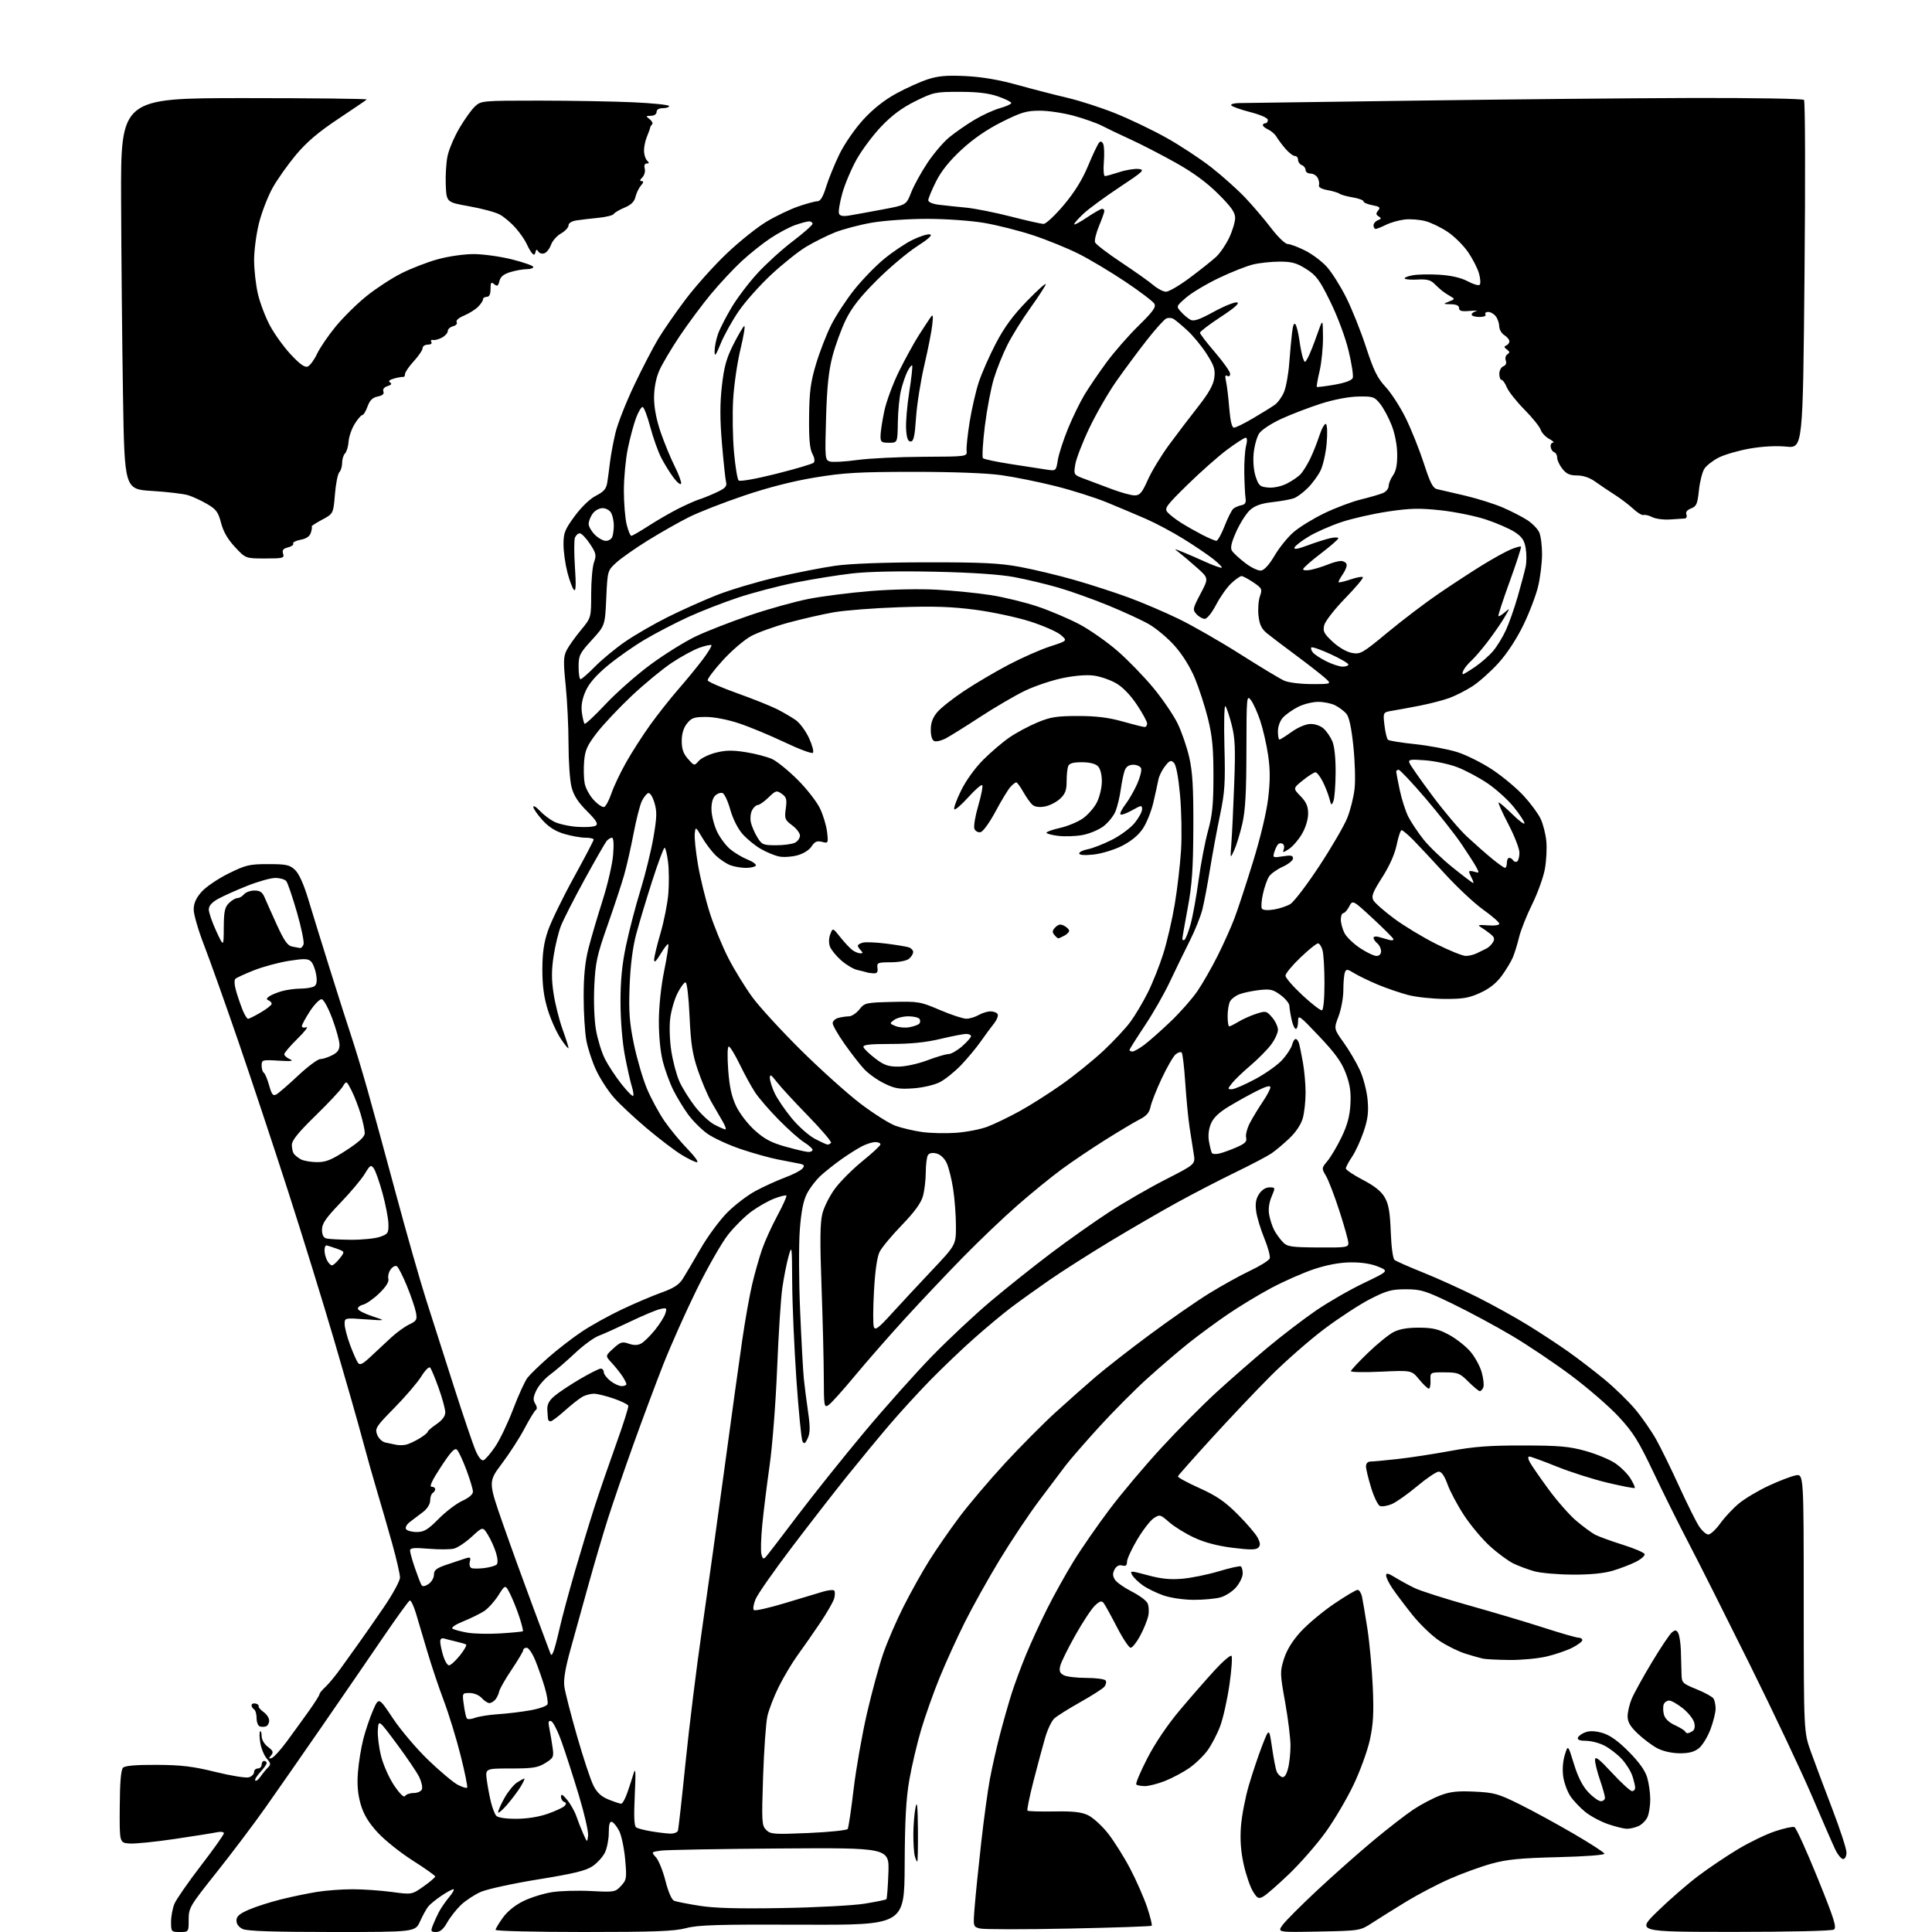 <?xml version="1.0" encoding="UTF-8" standalone="no"?>
<svg 
  version="1.1" 
  xmlns="http://www.w3.org/2000/svg" 
  xmlns:xlink="http://www.w3.org/1999/xlink" 
  xmlns:svg="http://www.w3.org/2000/svg"
  xmlns:rdf="http://www.w3.org/1999/02/22-rdf-syntax-ns#"
  xmlns:cc="http://creativecommons.org/ns#"
  xmlns:dc="http://purl.org/dc/elements/1.1/"
  viewBox="0 0 768 768"
  width="768"
  height="768"
>
<style>svg {background-color: white; }</style>"
<path stroke="none" fill="black" fill-rule="evenodd" d="M71.50,768.00C68.08,768.00 68.00,767.91 68.00,763.97C68.00,761.75 68.62,758.49 69.37,756.72C70.13,754.95 74.85,748.15 79.87,741.62C84.89,735.09 89.00,729.30 89.00,728.75C89.00,728.20 87.78,728.02 86.25,728.35C84.74,728.67 77.14,729.88 69.37,731.03C61.60,732.19 53.50,732.99 51.37,732.82C47.50,732.50 47.50,732.50 47.60,718.20C47.66,708.50 48.08,703.52 48.90,702.70C49.71,701.89 54.05,701.52 62.30,701.56C72.12,701.61 76.69,702.16 85.71,704.39C91.88,705.91 97.84,706.87 98.96,706.51C100.08,706.16 101.00,705.22 101.00,704.43C101.00,703.64 101.67,703.00 102.50,703.00C103.33,703.00 104.00,702.33 104.00,701.50C104.00,700.67 104.45,700.00 105.00,700.00C105.55,700.00 106.00,700.38 106.00,700.85C106.00,701.32 104.85,702.95 103.44,704.47C102.04,705.98 101.15,707.48 101.47,707.80C101.79,708.12 102.72,707.42 103.55,706.24C104.37,705.06 105.69,703.45 106.48,702.66C107.74,701.41 107.68,700.94 106.04,699.05C105.00,697.85 103.85,695.07 103.48,692.87C103.11,690.67 103.07,688.60 103.40,688.27C103.73,687.94 104.00,688.76 104.00,690.10C104.00,691.52 105.04,693.30 106.50,694.41C108.58,695.97 108.79,696.54 107.75,697.81C106.72,699.06 106.77,699.24 108.00,698.85C108.83,698.59 111.53,695.63 114.00,692.27C116.47,688.91 120.41,683.48 122.75,680.20C125.09,676.92 127.00,673.89 127.00,673.48C127.00,673.07 128.05,671.78 129.32,670.62C130.60,669.45 133.27,666.24 135.25,663.47C137.23,660.70 140.46,656.20 142.42,653.47C144.39,650.74 148.93,644.23 152.50,639.01C156.08,633.78 159.00,628.43 159.00,627.10C159.00,625.77 157.61,619.70 155.90,613.59C154.20,607.49 151.52,598.23 149.95,593.00C148.38,587.77 145.72,578.33 144.03,572.00C142.35,565.67 137.34,548.12 132.90,533.00C128.46,517.88 120.19,491.10 114.51,473.50C108.84,455.90 99.94,429.12 94.75,414.00C89.55,398.88 83.43,381.69 81.15,375.81C78.87,369.94 77.00,363.54 77.00,361.60C77.00,359.08 77.89,357.06 80.10,354.54C81.80,352.60 86.62,349.32 90.79,347.26C97.71,343.84 99.13,343.50 106.61,343.50C113.80,343.50 115.14,343.79 117.27,345.79C118.83,347.25 120.70,351.38 122.49,357.29C124.01,362.35 127.94,375.05 131.21,385.50C134.48,395.95 138.29,407.88 139.67,412.00C141.06,416.12 143.91,425.57 146.02,433.00C148.12,440.43 153.23,459.10 157.37,474.50C161.50,489.90 166.89,508.80 169.34,516.50C171.79,524.20 176.80,539.88 180.48,551.35C184.15,562.81 188.00,574.17 189.04,576.58C190.20,579.31 191.41,580.78 192.21,580.47C192.92,580.20 195.01,577.77 196.84,575.08C198.68,572.39 201.90,565.66 204.00,560.11C206.11,554.57 208.68,548.96 209.71,547.64C210.75,546.32 214.50,542.68 218.05,539.57C221.60,536.45 227.51,531.88 231.18,529.42C234.85,526.95 242.05,522.95 247.18,520.53C252.31,518.10 259.41,515.08 262.96,513.81C267.83,512.07 269.93,510.71 271.46,508.28C272.58,506.50 275.75,501.15 278.50,496.37C281.25,491.59 285.98,485.17 289.01,482.09C292.04,479.02 297.22,475.07 300.51,473.33C303.80,471.58 309.05,469.20 312.16,468.04C315.27,466.88 318.35,465.29 319.00,464.50C319.95,463.35 319.73,462.99 317.84,462.58C316.55,462.30 312.80,461.57 309.50,460.96C306.20,460.34 299.45,458.46 294.50,456.79C289.55,455.12 283.55,452.35 281.17,450.65C278.78,448.94 275.35,445.51 273.54,443.02C271.73,440.53 269.10,436.22 267.70,433.43C266.29,430.64 264.41,425.52 263.51,422.05C262.52,418.22 261.89,411.88 261.91,405.91C261.93,400.03 262.78,391.97 264.02,385.91C265.16,380.32 265.89,375.55 265.64,375.31C265.40,375.06 264.03,376.81 262.61,379.18C260.80,382.19 260.02,382.89 260.03,381.50C260.04,380.40 261.17,375.68 262.55,371.00C263.92,366.32 265.32,359.31 265.66,355.40C265.99,351.50 265.95,345.76 265.56,342.65C265.17,339.54 264.55,337.00 264.18,337.01C263.81,337.01 261.58,342.97 259.24,350.26C256.90,357.54 254.03,367.10 252.86,371.50C251.48,376.75 250.59,383.80 250.28,392.00C249.90,402.21 250.21,406.42 251.97,414.98C253.16,420.74 255.48,428.69 257.12,432.65C258.77,436.60 261.94,442.46 264.16,445.67C266.37,448.88 270.50,453.86 273.31,456.75C276.13,459.64 277.82,462.00 277.08,462.00C276.33,462.00 273.51,460.64 270.82,458.98C268.12,457.32 261.92,452.59 257.03,448.47C252.15,444.35 246.30,438.88 244.04,436.31C241.78,433.74 238.63,428.91 237.05,425.57C235.46,422.23 233.68,416.83 233.08,413.57C232.49,410.30 232.00,402.43 232.01,396.07C232.01,387.97 232.59,382.25 233.93,377.00C234.98,372.88 237.50,364.32 239.52,358.00C241.54,351.68 243.44,343.46 243.73,339.75C244.07,335.51 243.89,333.00 243.26,333.00C242.70,333.00 241.74,333.60 241.13,334.34C240.52,335.08 236.59,341.95 232.39,349.59C228.20,357.24 223.97,365.54 222.99,368.03C222.01,370.52 220.69,375.94 220.06,380.08C219.21,385.74 219.21,389.46 220.07,395.06C220.71,399.15 222.30,405.48 223.61,409.12C224.93,412.76 226.00,416.14 226.00,416.62C225.99,417.10 224.63,415.48 222.97,413.00C221.31,410.52 218.97,405.35 217.78,401.50C216.22,396.49 215.60,391.95 215.60,385.50C215.60,378.86 216.18,374.79 217.81,370.00C219.02,366.43 223.61,356.98 228.00,349.00C232.39,341.02 235.99,334.16 235.99,333.75C236.00,333.34 234.51,333.00 232.68,333.00C230.86,333.00 227.08,332.32 224.29,331.49C220.77,330.45 218.12,328.77 215.61,325.99C213.63,323.79 212.00,321.44 212.00,320.76C212.00,320.08 213.14,320.75 214.53,322.25C215.92,323.75 218.49,325.72 220.24,326.62C221.98,327.52 226.13,328.45 229.45,328.68C232.78,328.92 236.10,328.69 236.84,328.19C237.87,327.49 237.03,326.13 233.26,322.36C229.70,318.80 228.03,316.16 227.17,312.78C226.53,310.21 226.00,302.60 226.00,295.87C226.00,289.13 225.49,278.62 224.87,272.50C223.90,262.92 223.96,260.98 225.29,258.40C226.14,256.76 228.67,253.19 230.92,250.48C235.00,245.54 235.00,245.54 235.00,236.09C235.00,230.89 235.51,225.23 236.13,223.50C237.14,220.71 236.96,219.90 234.50,216.18C232.98,213.88 231.17,212.00 230.47,212.00C229.78,212.00 228.91,212.79 228.54,213.75C228.18,214.71 228.18,219.99 228.55,225.50C229.03,232.54 228.91,235.20 228.17,234.50C227.58,233.95 226.40,230.82 225.55,227.54C224.70,224.26 224.00,219.25 224.00,216.40C224.00,211.84 224.53,210.50 228.47,205.14C231.17,201.48 234.53,198.26 236.93,197.04C240.06,195.44 241.01,194.32 241.41,191.75C241.69,189.96 242.18,186.25 242.51,183.50C242.85,180.75 243.82,175.57 244.67,172.00C245.52,168.43 248.85,159.97 252.06,153.22C255.27,146.47 259.58,138.14 261.64,134.72C263.70,131.30 268.60,124.22 272.54,119.00C276.48,113.78 283.82,105.58 288.86,100.79C293.90,96.00 301.06,90.27 304.77,88.07C308.48,85.86 314.17,83.14 317.42,82.03C320.66,80.91 324.06,80.00 324.97,80.00C326.12,80.00 327.18,78.23 328.40,74.25C329.38,71.09 331.76,65.25 333.69,61.28C335.68,57.21 339.80,51.24 343.15,47.57C347.09,43.28 351.53,39.76 356.30,37.16C360.26,35.00 365.91,32.46 368.85,31.51C372.96,30.18 376.42,29.88 383.85,30.24C390.34,30.56 397.10,31.71 404.50,33.77C410.55,35.45 419.46,37.75 424.30,38.88C429.14,40.01 437.69,42.77 443.30,45.02C448.91,47.27 458.00,51.61 463.50,54.68C469.00,57.74 477.10,63.07 481.50,66.51C485.90,69.95 492.00,75.41 495.05,78.64C498.09,81.86 502.73,87.31 505.35,90.75C507.99,94.21 510.90,97.00 511.86,97.00C512.82,97.00 515.92,98.15 518.74,99.56C521.56,100.96 525.46,103.88 527.41,106.04C529.36,108.19 532.82,113.67 535.10,118.20C537.38,122.74 540.94,131.63 543.01,137.97C546.07,147.35 547.54,150.32 550.84,153.86C553.07,156.26 556.69,161.89 558.88,166.36C561.06,170.84 564.28,178.89 566.02,184.25C568.57,192.10 569.61,194.10 571.34,194.46C572.53,194.71 577.55,195.88 582.50,197.05C587.45,198.23 594.20,200.36 597.50,201.80C600.80,203.23 605.12,205.46 607.11,206.74C609.09,208.03 611.23,210.21 611.86,211.59C612.49,212.97 612.99,216.89 612.99,220.30C612.98,223.71 612.29,229.43 611.45,233.00C610.61,236.57 607.96,243.55 605.55,248.50C602.86,254.03 599.03,259.86 595.61,263.63C592.55,267.00 587.88,271.15 585.23,272.85C582.58,274.55 578.41,276.66 575.96,277.53C573.51,278.40 568.35,279.74 564.50,280.49C560.65,281.25 555.75,282.15 553.62,282.50C549.74,283.14 549.74,283.14 550.34,288.24C550.67,291.05 551.30,293.67 551.72,294.06C552.15,294.45 557.00,295.24 562.50,295.81C568.00,296.39 575.52,297.80 579.21,298.95C582.89,300.11 589.27,303.30 593.37,306.04C597.47,308.78 603.04,313.45 605.75,316.42C608.47,319.39 611.47,323.46 612.42,325.48C613.38,327.49 614.40,331.47 614.68,334.32C614.97,337.17 614.71,342.20 614.10,345.50C613.49,348.80 611.21,355.10 609.04,359.50C606.86,363.90 604.54,369.75 603.87,372.50C603.21,375.25 602.10,378.85 601.41,380.50C600.73,382.15 598.75,385.45 597.01,387.84C594.87,390.78 592.12,392.97 588.44,394.66C583.94,396.72 581.53,397.13 574.26,397.09C569.44,397.06 562.91,396.36 559.75,395.53C556.59,394.70 551.19,392.85 547.75,391.42C544.31,389.98 540.09,387.94 538.36,386.89C535.56,385.18 535.16,385.14 534.61,386.57C534.28,387.45 534.00,390.60 534.00,393.57C534.00,396.55 533.15,401.22 532.10,403.97C530.21,408.96 530.21,408.96 534.16,414.48C536.33,417.52 539.22,422.43 540.58,425.40C541.94,428.37 543.32,433.66 543.64,437.15C544.09,442.14 543.75,444.86 542.05,449.89C540.86,453.40 538.79,457.89 537.44,459.87C536.10,461.85 535.00,463.92 535.00,464.48C535.00,465.04 538.03,467.07 541.73,469.00C546.41,471.44 549.06,473.56 550.46,475.99C552.01,478.70 552.55,481.79 552.85,489.71C553.07,495.71 553.70,500.32 554.36,500.85C554.99,501.35 560.11,503.61 565.75,505.87C571.39,508.13 581.01,512.50 587.13,515.56C593.25,518.63 602.36,523.68 607.38,526.77C612.40,529.87 619.65,534.63 623.50,537.36C627.35,540.08 633.80,545.04 637.83,548.36C641.87,551.69 647.38,557.06 650.08,560.29C652.79,563.53 656.54,568.95 658.43,572.34C660.31,575.73 664.40,584.07 667.50,590.88C670.61,597.68 674.13,604.76 675.32,606.61C676.52,608.46 678.21,609.98 679.08,609.99C679.95,609.99 682.10,607.99 683.86,605.54C685.63,603.09 688.98,599.51 691.33,597.59C693.67,595.67 698.94,592.53 703.04,590.62C707.14,588.71 711.96,586.86 713.75,586.50C717.00,585.84 717.00,585.84 717.01,637.17C717.03,688.50 717.03,688.50 719.90,696.50C721.49,700.90 725.31,711.09 728.39,719.15C731.48,727.21 734.00,734.97 734.00,736.40C734.00,737.88 733.43,739.00 732.69,739.00C731.96,739.00 730.56,737.31 729.57,735.25C728.57,733.19 724.41,723.62 720.30,714.00C716.20,704.38 705.03,680.75 695.48,661.50C685.93,642.25 675.06,620.65 671.31,613.49C667.56,606.34 661.30,593.74 657.38,585.49C651.34,572.77 649.24,569.39 643.45,563.16C639.71,559.12 631.21,551.76 624.57,546.80C617.93,541.83 607.26,534.67 600.86,530.88C594.45,527.09 583.88,521.40 577.36,518.25C566.62,513.06 564.87,512.52 558.91,512.51C553.24,512.50 551.26,513.03 544.81,516.31C540.68,518.41 532.44,523.77 526.51,528.22C520.58,532.68 510.95,541.11 505.11,546.96C499.27,552.81 488.65,564.02 481.50,571.88C474.35,579.73 468.38,586.47 468.24,586.86C468.09,587.25 471.91,589.35 476.73,591.51C483.60,594.61 486.88,596.85 492.01,601.98C495.60,605.57 499.17,609.75 499.95,611.27C501.03,613.40 501.09,614.31 500.18,615.22C499.27,616.13 496.86,616.13 489.92,615.26C483.88,614.50 478.75,613.14 474.62,611.20C471.20,609.60 466.76,606.85 464.76,605.09C461.24,602.00 461.01,601.95 458.63,603.51C457.26,604.40 454.32,608.22 452.07,611.99C449.83,615.76 448.00,619.74 448.00,620.83C448.00,622.29 447.50,622.68 446.09,622.31C444.83,621.98 443.79,622.52 443.06,623.88C442.24,625.43 442.27,626.45 443.18,627.92C443.85,628.99 446.81,631.09 449.74,632.58C452.68,634.06 455.54,636.14 456.11,637.20C456.67,638.25 456.83,640.55 456.46,642.31C456.09,644.06 454.64,647.64 453.23,650.25C451.83,652.86 450.13,655.00 449.45,655.00C448.78,655.00 446.31,651.29 443.97,646.75C441.63,642.21 439.27,637.92 438.71,637.22C437.91,636.21 437.18,636.42 435.27,638.22C433.93,639.47 430.42,644.77 427.48,650.00C424.53,655.23 421.83,660.70 421.47,662.17C420.97,664.23 421.28,665.08 422.85,665.92C423.96,666.51 428.02,667.00 431.88,667.00C435.73,667.00 439.17,667.47 439.53,668.04C439.88,668.62 439.64,669.72 439.00,670.50C438.36,671.28 434.04,674.04 429.41,676.64C424.77,679.24 420.12,682.17 419.07,683.15C418.02,684.13 416.40,687.53 415.48,690.71C414.55,693.90 412.47,701.62 410.86,707.89C409.26,714.15 408.16,719.49 408.43,719.76C408.70,720.03 413.43,720.17 418.95,720.08C426.54,719.94 429.85,720.31 432.51,721.57C434.45,722.49 438.00,725.73 440.42,728.77C442.83,731.82 446.83,738.17 449.30,742.90C451.77,747.63 454.80,754.55 456.04,758.27C457.27,762.00 458.08,765.26 457.82,765.51C457.56,765.77 442.72,766.28 424.85,766.64C406.97,767.01 391.10,766.99 389.57,766.61C386.80,765.91 386.80,765.91 387.47,757.71C387.83,753.19 388.99,741.85 390.04,732.50C391.08,723.15 392.66,711.67 393.53,707.00C394.41,702.33 396.25,694.23 397.63,689.00C399.00,683.77 401.06,676.58 402.20,673.00C403.34,669.42 405.84,662.67 407.76,658.00C409.68,653.33 413.47,645.05 416.20,639.62C418.92,634.18 423.68,625.63 426.77,620.62C429.85,615.60 436.28,606.33 441.05,600.00C445.81,593.67 455.10,582.65 461.69,575.50C468.27,568.35 478.13,558.42 483.58,553.43C489.04,548.44 498.14,540.49 503.80,535.75C509.47,531.02 518.14,524.39 523.06,521.01C527.98,517.64 536.53,512.71 542.06,510.07C552.10,505.26 552.10,505.26 547.80,503.49C545.05,502.36 541.09,501.76 536.83,501.81C532.50,501.87 527.42,502.81 522.33,504.51C518.02,505.95 510.40,509.31 505.39,511.97C500.38,514.64 492.51,519.41 487.89,522.57C483.28,525.73 476.35,530.83 472.50,533.90C468.65,536.96 461.32,543.24 456.21,547.85C451.10,552.46 442.37,561.24 436.80,567.36C431.23,573.49 425.28,580.34 423.58,582.58C421.89,584.82 417.14,591.12 413.04,596.58C408.94,602.04 401.86,612.65 397.31,620.16C392.76,627.67 386.54,638.82 383.49,644.94C380.43,651.06 375.96,660.89 373.55,666.78C371.14,672.68 367.83,682.00 366.19,687.50C364.56,693.00 362.44,702.00 361.48,707.50C360.17,714.96 359.70,723.55 359.62,741.38C359.50,765.25 359.50,765.25 319.00,765.09C285.40,764.96 277.51,765.19 272.70,766.47C268.02,767.71 260.19,768.00 231.95,768.00C212.73,768.00 197.00,767.62 197.00,767.15C197.00,766.68 198.32,764.48 199.93,762.26C201.75,759.74 204.85,757.25 208.18,755.65C211.10,754.23 216.20,752.66 219.50,752.15C222.80,751.64 229.78,751.45 235.00,751.72C244.19,752.20 244.58,752.14 246.86,749.68C249.08,747.29 249.18,746.66 248.51,739.12C248.12,734.72 247.06,729.65 246.15,727.87C245.24,726.08 243.94,724.44 243.25,724.23C242.37,723.95 242.00,725.23 242.00,728.52C242.00,731.09 241.32,734.62 240.50,736.35C239.67,738.08 237.46,740.54 235.58,741.82C232.93,743.63 228.11,744.80 213.93,747.09C203.90,748.71 193.63,750.95 191.10,752.07C188.57,753.19 185.01,755.54 183.18,757.30C181.36,759.06 178.91,762.19 177.75,764.25C176.27,766.88 174.95,768.00 173.34,768.00C171.31,768.00 171.16,767.72 172.00,765.49C172.53,764.11 173.62,761.69 174.44,760.11C175.26,758.53 177.11,755.84 178.55,754.12C180.00,752.40 180.75,751.00 180.23,751.00C179.71,751.00 177.54,752.18 175.41,753.63C173.28,755.07 170.94,756.99 170.22,757.88C169.50,758.77 168.05,761.41 166.99,763.75C165.07,768.00 165.07,768.00 132.08,768.00C109.18,768.00 98.32,767.65 96.55,766.84C94.93,766.10 94.00,764.87 94.00,763.46C94.00,761.75 95.15,760.75 99.04,759.08C101.80,757.89 107.54,756.06 111.79,755.01C116.03,753.96 122.42,752.63 126.00,752.06C129.57,751.48 135.92,751.01 140.09,751.01C144.27,751.00 151.29,751.49 155.70,752.08C163.72,753.16 163.72,753.16 168.36,749.89C170.91,748.09 173.00,746.31 173.00,745.94C173.00,745.56 168.98,742.71 164.07,739.60C159.17,736.49 152.87,731.45 150.08,728.40C146.43,724.40 144.56,721.28 143.38,717.23C142.23,713.28 141.90,709.50 142.28,704.55C142.57,700.67 143.55,694.67 144.44,691.21C145.34,687.74 147.09,682.60 148.33,679.78C150.58,674.64 150.58,674.64 156.21,683.11C159.31,687.76 165.65,695.23 170.31,699.71C174.97,704.18 180.22,708.58 181.98,709.49C183.75,710.40 185.41,710.92 185.69,710.64C185.97,710.36 184.81,704.59 183.10,697.82C181.40,691.04 178.38,681.23 176.40,676.00C174.42,670.77 171.48,662.00 169.86,656.50C168.25,651.00 166.20,644.12 165.32,641.22C164.43,638.31 163.34,636.06 162.89,636.22C162.45,636.37 157.64,643.02 152.20,651.00C146.76,658.98 135.95,674.73 128.16,686.00C120.38,697.27 110.20,711.90 105.54,718.50C100.88,725.10 92.10,736.74 86.03,744.36C75.38,757.74 75.00,758.39 75.00,763.11C75.00,768.00 75.00,768.00 71.50,768.00zM524.22,767.82C507.77,768.14 507.77,768.14 509.81,765.26C510.94,763.68 517.13,757.47 523.58,751.45C530.02,745.43 540.04,736.55 545.84,731.72C551.64,726.89 558.84,721.31 561.84,719.32C564.84,717.32 569.60,714.82 572.40,713.75C576.45,712.20 579.28,711.88 586.12,712.20C593.97,712.57 595.58,713.02 604.12,717.26C609.28,719.81 618.89,725.06 625.48,728.90C632.07,732.75 637.61,736.32 637.78,736.84C637.97,737.40 630.38,737.98 619.30,738.25C604.19,738.63 598.99,739.14 592.78,740.87C588.54,742.05 581.11,744.75 576.28,746.88C571.45,749.00 563.67,753.07 559.00,755.92C554.33,758.76 548.29,762.54 545.58,764.30C540.67,767.50 540.67,767.50 524.22,767.82zM689.00,767.96C650.50,767.94 650.50,767.94 659.00,759.68C663.67,755.13 670.91,748.85 675.08,745.71C679.25,742.57 686.37,737.78 690.89,735.07C695.41,732.35 702.02,729.16 705.59,727.97C709.15,726.78 712.62,726.02 713.29,726.28C713.97,726.54 718.10,735.61 722.48,746.43C729.16,762.91 730.21,766.25 728.98,767.04C728.13,767.57 711.13,767.96 689.00,767.96zM311.00,758.48C324.48,758.25 339.19,757.46 343.71,756.74C348.22,756.01 352.11,755.21 352.36,754.96C352.60,754.71 352.96,750.00 353.15,744.50C353.50,734.50 353.50,734.50 310.00,734.80C286.07,734.97 264.78,735.35 262.67,735.65C258.84,736.20 258.84,736.20 260.78,738.35C261.84,739.53 263.54,743.75 264.54,747.71C265.62,751.98 267.01,755.19 267.93,755.57C268.79,755.93 273.32,756.83 278.00,757.57C284.09,758.53 293.45,758.79 311.00,758.48zM502.14,753.92C500.26,754.93 499.78,754.68 498.02,751.79C496.93,749.99 495.29,745.19 494.38,741.11C493.25,736.02 492.91,731.34 493.29,726.10C493.60,721.92 495.01,714.55 496.43,709.72C497.85,704.89 500.24,697.76 501.75,693.88C504.50,686.82 504.50,686.82 505.65,694.66C506.28,698.97 507.10,703.25 507.48,704.17C507.85,705.09 508.78,706.09 509.54,706.38C510.48,706.74 511.26,705.72 511.96,703.21C512.53,701.17 512.99,697.05 512.99,694.05C513.00,691.05 512.04,683.23 510.86,676.67C508.81,665.24 508.79,664.51 510.40,659.41C511.52,655.86 513.75,652.25 517.08,648.60C519.83,645.60 525.77,640.63 530.29,637.56C534.81,634.50 539.03,631.99 539.67,632.00C540.31,632.00 541.10,633.24 541.43,634.75C541.75,636.26 542.71,642.00 543.57,647.50C544.42,653.00 545.38,663.39 545.70,670.59C546.15,680.91 545.91,685.36 544.55,691.59C543.60,695.94 540.68,704.00 538.05,709.50C535.43,715.00 530.46,723.43 527.02,728.23C523.57,733.03 517.04,740.52 512.51,744.87C507.98,749.22 503.31,753.30 502.14,753.92zM364.62,740.00C364.41,740.00 363.96,738.99 363.63,737.75C363.30,736.51 363.05,732.58 363.07,729.00C363.10,725.42 363.49,720.70 363.94,718.50C364.56,715.51 364.80,717.73 364.89,727.25C364.95,734.26 364.83,740.00 364.62,740.00zM233.78,729.75C233.98,728.24 232.33,721.04 230.13,713.75C227.93,706.46 224.86,696.93 223.31,692.57C221.77,688.21 219.87,684.44 219.10,684.19C218.00,683.83 217.84,684.46 218.39,687.12C218.77,688.98 219.34,692.34 219.65,694.60C220.20,698.45 220.02,698.82 216.75,700.85C213.78,702.68 211.76,703.00 203.07,703.00C192.88,703.00 192.88,703.00 193.53,707.75C193.89,710.36 194.64,714.30 195.19,716.50C195.74,718.70 196.66,721.06 197.22,721.75C197.86,722.53 200.84,723.00 205.15,723.00C209.48,723.00 214.16,722.26 217.72,721.01C220.83,719.91 223.86,718.51 224.44,717.88C225.19,717.08 225.14,716.62 224.25,716.29C223.56,716.04 223.00,715.08 223.00,714.17C223.01,712.97 223.70,713.35 225.47,715.50C226.82,717.15 228.47,720.08 229.12,722.00C229.78,723.92 231.02,727.08 231.87,729.00C233.43,732.50 233.43,732.50 233.78,729.75zM266.28,728.88C267.81,728.95 269.25,728.44 269.48,727.75C269.71,727.06 271.06,714.97 272.49,700.87C273.91,686.78 276.86,662.93 279.04,647.87C281.22,632.82 285.24,603.97 287.98,583.77C290.72,563.57 293.89,540.62 295.04,532.77C296.18,524.92 297.96,514.90 299.00,510.50C300.04,506.10 301.82,499.84 302.95,496.58C304.08,493.33 306.82,487.30 309.04,483.20C311.25,479.09 312.85,475.52 312.59,475.26C312.33,475.00 310.18,475.53 307.81,476.44C305.44,477.35 301.37,479.65 298.77,481.55C296.16,483.44 291.98,487.58 289.47,490.75C286.95,493.91 281.35,503.70 277.01,512.50C272.67,521.30 266.65,534.80 263.62,542.50C260.60,550.20 255.22,564.60 251.68,574.50C248.13,584.40 243.65,597.45 241.72,603.50C239.79,609.55 236.34,621.25 234.05,629.50C231.76,637.75 228.51,649.44 226.84,655.47C224.71,663.13 223.95,667.65 224.34,670.47C224.65,672.69 226.92,681.57 229.40,690.19C231.87,698.82 234.80,707.65 235.91,709.81C237.36,712.66 239.03,714.20 241.98,715.37C244.21,716.27 246.44,717.00 246.94,717.00C247.43,717.00 248.51,715.09 249.33,712.75C250.15,710.41 251.29,706.92 251.86,705.00C252.66,702.33 252.77,704.36 252.33,713.62C251.92,722.34 252.09,725.94 252.93,726.46C253.57,726.85 256.22,727.54 258.80,727.97C261.39,728.41 264.75,728.82 266.28,728.88zM321.41,728.65C329.65,728.29 336.65,727.56 336.98,727.04C337.30,726.51 338.36,719.42 339.32,711.29C340.28,703.15 342.68,689.53 344.65,681.00C346.62,672.48 349.57,661.68 351.21,657.00C352.84,652.33 356.44,644.03 359.21,638.56C361.97,633.09 366.49,624.99 369.26,620.56C372.02,616.13 377.43,608.30 381.28,603.16C385.13,598.02 393.33,588.35 399.50,581.66C405.68,574.97 414.73,565.86 419.61,561.42C424.50,556.97 431.66,550.63 435.53,547.31C439.40,543.99 449.07,536.45 457.02,530.55C464.98,524.65 475.54,517.31 480.49,514.25C485.45,511.18 492.80,507.10 496.84,505.18C500.88,503.26 504.43,501.05 504.73,500.26C505.03,499.47 504.08,495.89 502.61,492.31C501.14,488.73 499.67,483.88 499.35,481.54C498.92,478.43 499.23,476.58 500.50,474.64C501.57,473.00 503.14,472.00 504.63,472.00C507.01,472.00 507.02,472.02 505.45,475.75C504.44,478.16 504.11,480.74 504.53,482.97C504.88,484.87 505.77,487.57 506.50,488.97C507.23,490.36 508.74,492.47 509.86,493.65C511.70,495.60 512.98,495.80 523.94,495.89C534.95,495.98 536.00,495.83 536.00,494.18C536.00,493.18 534.41,487.46 532.46,481.45C530.52,475.45 528.11,469.15 527.11,467.46C525.31,464.41 525.32,464.34 527.74,461.44C529.08,459.82 531.59,455.57 533.31,452.00C535.57,447.31 536.55,443.69 536.81,439.00C537.09,434.07 536.65,431.09 534.98,426.65C533.30,422.17 530.80,418.71 524.39,411.94C516.43,403.54 516.00,403.24 516.00,406.04C516.00,407.67 515.60,409.00 515.11,409.00C514.62,409.00 513.86,407.31 513.42,405.25C512.97,403.19 512.58,400.73 512.55,399.80C512.52,398.86 510.95,396.94 509.05,395.54C506.06,393.33 504.91,393.06 500.55,393.57C497.77,393.89 494.25,394.63 492.71,395.22C491.18,395.80 489.49,397.08 488.96,398.07C488.43,399.06 488.00,401.70 488.00,403.93C488.00,406.17 488.28,408.00 488.63,408.00C488.98,408.00 490.67,407.15 492.38,406.12C494.10,405.09 497.27,403.68 499.43,402.98C503.19,401.78 503.47,401.85 505.68,404.42C506.96,405.90 508.00,408.13 508.00,409.38C508.00,410.62 506.76,413.29 505.25,415.29C503.74,417.30 500.07,421.01 497.09,423.54C494.12,426.06 490.83,429.22 489.77,430.56C487.94,432.89 487.94,433.00 489.68,432.99C490.68,432.98 494.88,431.16 499.00,428.95C503.12,426.74 507.98,423.28 509.78,421.26C511.59,419.24 513.32,416.56 513.64,415.30C513.96,414.03 514.59,413.00 515.04,413.00C515.49,413.00 516.10,413.79 516.38,414.75C516.66,415.71 517.36,419.17 517.94,422.43C518.52,425.70 519.00,431.10 518.99,434.43C518.99,437.77 518.49,442.30 517.88,444.50C517.19,446.96 515.16,450.03 512.56,452.50C510.24,454.70 507.03,457.40 505.42,458.50C503.81,459.59 497.30,463.02 490.93,466.10C484.57,469.19 474.22,474.55 467.93,478.01C461.65,481.46 449.75,488.36 441.50,493.33C433.25,498.31 422.23,505.33 417.00,508.95C411.77,512.57 404.85,517.54 401.60,520.01C398.36,522.48 391.83,527.93 387.10,532.13C382.37,536.32 374.60,543.75 369.82,548.63C365.05,553.51 357.69,561.55 353.48,566.50C349.26,571.45 341.65,580.67 336.56,587.00C331.48,593.33 321.59,606.06 314.59,615.30C307.58,624.55 301.18,633.72 300.36,635.69C299.54,637.65 299.23,639.60 299.68,640.02C300.13,640.43 305.68,639.19 312.00,637.27C318.32,635.35 325.17,633.28 327.22,632.69C329.26,632.09 331.23,631.90 331.59,632.26C331.95,632.61 331.97,633.98 331.64,635.29C331.31,636.60 328.79,641.01 326.04,645.09C323.29,649.17 319.24,654.98 317.04,658.00C314.85,661.02 311.49,666.65 309.58,670.50C307.66,674.35 305.62,679.64 305.04,682.26C304.46,684.87 303.70,695.68 303.34,706.28C302.74,724.26 302.82,725.68 304.57,727.42C306.29,729.15 307.62,729.24 321.41,728.65zM646.70,726.97C645.49,726.95 642.12,726.11 639.20,725.11C636.29,724.10 632.24,721.94 630.20,720.30C628.17,718.66 625.51,715.86 624.30,714.08C623.09,712.31 621.80,708.82 621.42,706.33C621.01,703.55 621.24,700.19 622.02,697.65C623.29,693.50 623.29,693.50 625.66,701.19C627.27,706.44 629.09,710.01 631.38,712.44C633.23,714.40 635.47,716.00 636.37,716.00C637.27,716.00 638.00,715.40 638.00,714.66C638.00,713.92 637.10,710.70 636.00,707.50C634.90,704.30 634.02,700.74 634.05,699.59C634.09,697.96 635.56,699.08 640.82,704.75C644.51,708.74 648.09,712.00 648.77,712.00C649.45,712.00 650.00,711.39 650.00,710.65C650.00,709.91 649.49,707.77 648.87,705.90C648.24,704.03 646.33,701.00 644.62,699.16C642.90,697.33 639.83,694.96 637.79,693.91C635.75,692.86 632.45,692.00 630.46,692.00C628.00,692.00 626.97,691.60 627.25,690.75C627.48,690.06 628.84,689.08 630.28,688.58C632.03,687.96 634.29,688.07 637.14,688.92C640.05,689.80 643.29,692.12 647.48,696.35C651.58,700.48 653.98,703.85 654.79,706.62C655.46,708.88 656.00,712.80 656.00,715.32C656.00,717.84 655.50,721.00 654.89,722.34C654.28,723.68 652.68,725.28 651.34,725.89C650.00,726.50 647.91,726.99 646.70,726.97zM201.50,717.50C199.59,719.70 198.02,720.99 198.01,720.38C198.01,719.76 199.14,717.21 200.53,714.72C201.93,712.23 204.16,709.47 205.50,708.59C206.84,707.72 208.16,707.00 208.43,707.00C208.71,707.00 208.04,708.46 206.95,710.25C205.86,712.04 203.40,715.30 201.50,717.50zM161.04,713.93C161.44,713.28 162.98,712.75 164.47,712.75C165.95,712.75 167.41,712.09 167.72,711.28C168.03,710.48 167.57,708.32 166.69,706.48C165.81,704.64 161.81,698.72 157.80,693.32C150.50,683.50 150.50,683.50 150.20,687.65C150.03,689.94 150.62,694.66 151.50,698.15C152.39,701.64 154.73,706.89 156.71,709.80C159.01,713.19 160.58,714.68 161.04,713.93zM455.13,710.00C453.59,710.00 452.05,709.71 451.69,709.36C451.34,709.01 453.30,704.35 456.05,699.00C459.14,692.98 464.05,685.70 468.94,679.89C473.28,674.72 479.52,667.58 482.81,664.00C486.09,660.42 489.12,657.82 489.53,658.22C489.94,658.62 489.57,663.79 488.72,669.72C487.86,675.65 486.21,683.04 485.05,686.14C483.89,689.25 481.63,693.60 480.02,695.81C478.42,698.02 475.11,701.20 472.67,702.88C470.23,704.56 465.91,706.85 463.08,707.97C460.24,709.09 456.67,710.00 455.13,710.00zM667.62,696.96C664.54,696.93 661.02,696.13 658.79,694.95C656.74,693.87 653.26,691.26 651.04,689.15C648.05,686.31 647.00,684.52 647.00,682.28C647.00,680.61 647.72,677.50 648.60,675.37C649.49,673.24 653.08,666.73 656.58,660.89C660.09,655.05 663.68,649.68 664.56,648.95C665.89,647.85 666.30,647.87 667.06,649.06C667.56,649.85 668.06,652.98 668.17,656.00C668.28,659.02 668.40,663.21 668.43,665.29C668.50,668.96 668.69,669.16 674.41,671.50C677.67,672.82 680.70,674.49 681.15,675.20C681.60,675.92 681.98,677.72 681.98,679.21C681.99,680.70 681.07,684.41 679.94,687.44C678.80,690.47 676.72,693.86 675.30,694.98C673.46,696.43 671.28,696.99 667.62,696.96zM670.83,688.98C671.20,688.98 672.09,688.60 672.81,688.14C673.64,687.61 673.88,686.38 673.47,684.76C673.12,683.35 671.10,680.81 668.98,679.10C666.85,677.40 664.40,676.00 663.53,676.00C662.65,676.00 661.68,676.68 661.36,677.50C661.04,678.33 661.07,680.14 661.42,681.53C661.83,683.16 663.38,684.67 665.78,685.78C667.82,686.73 669.65,687.84 669.83,688.25C670.02,688.66 670.47,688.99 670.83,688.98zM105.75,686.25C105.06,686.50 103.94,686.51 103.25,686.27C102.56,686.03 102.00,684.55 102.00,682.98C102.00,681.40 101.55,679.84 101.00,679.50C100.45,679.16 100.00,678.43 100.00,677.87C100.00,677.31 100.70,677.00 101.55,677.18C102.41,677.35 102.97,677.83 102.80,678.23C102.64,678.63 103.51,679.67 104.75,680.54C105.99,681.40 107.00,682.94 107.00,683.95C107.00,684.96 106.44,685.99 105.75,686.25zM188.79,682.88C190.28,682.31 194.43,681.65 198.00,681.42C201.57,681.19 207.35,680.50 210.83,679.87C214.31,679.25 217.38,678.17 217.65,677.47C217.92,676.77 217.43,673.79 216.57,670.85C215.70,667.91 214.04,663.14 212.88,660.25C211.72,657.36 210.14,655.00 209.38,655.00C208.62,655.00 208.00,655.41 208.00,655.92C208.00,656.43 205.93,659.92 203.41,663.67C200.88,667.43 198.65,671.33 198.44,672.35C198.24,673.37 197.55,674.83 196.92,675.60C196.28,676.37 195.20,677.00 194.53,677.00C193.86,677.00 192.50,676.10 191.50,675.00C190.46,673.85 188.42,673.00 186.71,673.00C183.74,673.00 183.73,673.02 184.36,677.58C184.70,680.10 185.23,682.56 185.53,683.04C185.83,683.54 187.26,683.46 188.79,682.88zM178.49,662.00C179.14,662.00 181.09,660.23 182.83,658.06C184.57,655.89 185.66,653.93 185.25,653.70C184.84,653.47 183.15,652.97 181.50,652.59C179.85,652.21 177.71,651.67 176.75,651.39C175.57,651.03 175.00,651.41 175.00,652.57C175.00,653.50 175.52,656.01 176.16,658.13C176.80,660.26 177.85,662.00 178.49,662.00zM600.00,659.87C595.33,659.81 590.60,659.57 589.50,659.34C588.40,659.10 585.26,658.21 582.53,657.36C579.80,656.51 575.15,654.22 572.21,652.26C569.26,650.31 564.43,645.67 561.47,641.96C558.50,638.25 554.94,633.52 553.54,631.46C552.14,629.41 551.00,627.07 551.00,626.28C551.00,625.17 551.81,625.34 554.57,627.04C556.53,628.25 560.02,630.16 562.32,631.27C564.62,632.39 574.38,635.50 584.00,638.20C593.62,640.89 606.99,644.88 613.71,647.05C620.42,649.22 626.61,651.00 627.46,651.00C628.31,651.00 629.00,651.44 629.00,651.98C629.00,652.52 627.21,653.87 625.03,654.98C622.85,656.10 618.24,657.67 614.78,658.49C611.33,659.30 604.67,659.92 600.00,659.87zM220.02,656.50C220.47,655.40 221.59,651.12 222.52,647.00C223.45,642.88 226.18,632.75 228.58,624.50C230.98,616.25 234.47,604.77 236.34,599.00C238.20,593.23 242.06,582.03 244.90,574.12C247.75,566.21 249.94,559.32 249.76,558.79C249.59,558.27 246.98,556.99 243.97,555.95C240.96,554.92 237.46,554.05 236.18,554.03C234.91,554.01 232.89,554.52 231.68,555.15C230.48,555.79 227.31,558.26 224.64,560.65C221.97,563.04 219.38,565.00 218.89,565.00C218.40,565.00 217.94,564.66 217.87,564.25C217.80,563.84 217.67,562.16 217.57,560.52C217.45,558.34 218.18,556.86 220.31,555.02C221.92,553.63 226.44,550.61 230.36,548.30C234.29,545.99 238.06,544.08 238.75,544.05C239.44,544.02 240.00,544.64 240.00,545.43C240.00,546.21 241.19,547.79 242.63,548.93C244.08,550.07 246.11,551.00 247.13,551.00C248.16,551.00 249.00,550.65 249.00,550.22C249.00,549.79 248.26,548.33 247.35,546.97C246.44,545.61 244.55,543.25 243.14,541.73C240.59,538.97 240.59,538.97 243.80,536.04C246.62,533.46 247.36,533.23 249.93,534.13C251.96,534.83 253.47,534.82 254.86,534.07C255.96,533.48 258.41,531.09 260.31,528.75C262.21,526.41 264.09,523.43 264.49,522.11C265.17,519.90 265.02,519.77 262.36,520.39C260.79,520.75 255.45,522.99 250.50,525.37C245.55,527.74 239.93,530.28 238.00,531.00C236.07,531.71 231.80,534.85 228.50,537.97C225.20,541.08 220.78,544.88 218.69,546.42C216.59,547.95 214.13,550.75 213.23,552.65C211.91,555.40 211.82,556.49 212.77,558.00C213.49,559.15 213.58,560.14 213.01,560.49C212.49,560.81 210.48,564.10 208.54,567.79C206.60,571.48 202.55,577.77 199.54,581.76C194.08,589.03 194.08,589.03 199.92,605.76C203.14,614.97 208.56,629.92 211.96,639.00C215.37,648.08 218.40,656.17 218.69,657.00C219.10,658.19 219.38,658.09 220.02,656.50zM199.00,649.30C203.68,649.00 207.66,648.62 207.85,648.44C208.05,648.27 207.42,645.74 206.46,642.81C205.51,639.89 203.86,635.77 202.80,633.66C200.87,629.82 200.87,629.82 198.10,634.19C196.57,636.59 194.04,639.40 192.48,640.42C190.91,641.45 187.18,643.29 184.18,644.50C180.89,645.84 179.21,647.01 179.92,647.45C180.57,647.85 183.22,648.55 185.80,649.01C188.39,649.46 194.32,649.59 199.00,649.30zM474.50,635.96C470.52,635.95 465.33,635.19 462.48,634.20C459.72,633.24 456.00,631.43 454.23,630.16C452.45,628.90 450.56,627.05 450.03,626.05C449.11,624.33 449.41,624.34 456.28,626.19C461.58,627.63 465.23,627.99 470.00,627.57C473.57,627.26 480.10,625.93 484.50,624.61C488.90,623.29 492.84,622.41 493.25,622.66C493.66,622.91 494.00,624.18 494.00,625.48C494.00,626.78 492.85,629.22 491.44,630.89C490.03,632.57 487.21,634.40 485.19,634.97C483.16,635.53 478.35,635.98 474.50,635.96zM170.35,629.68C171.53,628.89 172.50,627.22 172.50,625.97C172.50,624.14 173.47,623.37 177.50,622.00C180.25,621.06 183.58,619.95 184.90,619.53C186.97,618.87 187.22,619.04 186.76,620.82C186.46,621.97 186.76,623.08 187.46,623.35C188.14,623.61 190.45,623.59 192.60,623.32C194.74,623.04 196.91,622.42 197.42,621.94C197.97,621.41 197.88,619.57 197.18,617.28C196.55,615.20 195.11,612.00 193.98,610.16C191.92,606.82 191.92,606.82 187.52,610.88C185.10,613.11 181.92,615.23 180.44,615.60C178.97,615.97 174.45,615.99 170.39,615.65C164.59,615.16 163.00,615.31 163.00,616.36C163.00,617.09 163.88,620.24 164.95,623.36C166.03,626.48 167.19,629.51 167.55,630.08C167.97,630.76 168.92,630.63 170.35,629.68zM625.07,625.93C619.26,625.90 612.48,625.31 610.00,624.63C607.52,623.94 603.77,622.55 601.66,621.54C599.55,620.52 595.30,617.39 592.23,614.59C589.16,611.79 584.53,606.26 581.95,602.31C579.36,598.35 576.42,592.84 575.42,590.06C574.22,586.71 573.04,585.00 571.92,585.00C571.00,585.00 567.13,587.61 563.33,590.79C559.52,593.98 554.98,597.18 553.22,597.91C551.47,598.63 549.38,598.98 548.57,598.67C547.77,598.36 546.19,595.11 545.06,591.45C543.93,587.79 543.00,583.94 543.00,582.89C543.00,581.76 543.70,581.00 544.75,580.99C545.71,580.99 550.55,580.54 555.50,579.99C560.45,579.45 569.90,578.00 576.50,576.78C585.94,575.04 592.12,574.57 605.50,574.60C619.71,574.62 623.76,574.97 630.18,576.75C634.41,577.93 639.70,580.10 641.94,581.58C644.17,583.06 646.95,585.81 648.12,587.69C649.28,589.57 650.05,591.28 649.84,591.49C649.63,591.70 644.80,590.78 639.11,589.43C633.42,588.09 624.31,585.19 618.86,582.99C613.42,580.80 608.50,579.00 607.94,579.00C607.31,579.00 607.38,579.85 608.13,581.25C608.79,582.49 612.14,587.33 615.57,592.02C619.01,596.70 624.00,602.37 626.66,604.60C629.32,606.84 632.62,609.28 634.00,610.02C635.38,610.76 640.30,612.56 644.94,614.02C649.59,615.47 653.55,617.16 653.76,617.78C653.96,618.39 652.41,619.77 650.32,620.84C648.22,621.90 644.06,623.50 641.07,624.39C637.48,625.45 632.05,625.98 625.07,625.93zM304.48,618.83C305.14,618.10 310.79,610.75 317.02,602.50C323.26,594.25 335.13,579.40 343.40,569.50C351.67,559.60 363.85,545.94 370.47,539.13C377.09,532.33 387.69,522.41 394.04,517.08C400.38,511.74 411.10,503.21 417.84,498.12C424.59,493.02 434.93,485.72 440.81,481.88C446.69,478.05 456.84,472.19 463.36,468.86C475.22,462.81 475.22,462.81 474.52,458.65C474.14,456.37 473.38,451.57 472.85,448.00C472.32,444.43 471.55,436.46 471.15,430.29C470.75,424.13 470.11,418.78 469.73,418.40C469.36,418.02 468.28,418.34 467.35,419.11C466.42,419.87 463.93,424.17 461.82,428.66C459.71,433.15 457.70,438.24 457.36,439.96C456.89,442.28 455.75,443.60 452.97,445.01C450.90,446.07 444.78,449.72 439.36,453.13C433.93,456.53 426.12,461.80 422.00,464.83C417.88,467.86 410.00,474.28 404.50,479.09C399.00,483.89 389.29,493.15 382.91,499.66C376.54,506.17 366.18,517.12 359.89,524.00C353.60,530.88 344.54,541.23 339.75,547.00C334.97,552.77 330.26,558.00 329.28,558.60C327.61,559.64 327.50,558.95 327.47,547.60C327.46,540.95 327.05,524.65 326.57,511.40C325.90,493.15 325.99,486.10 326.92,482.40C327.59,479.70 329.91,475.16 332.07,472.29C334.23,469.43 339.15,464.54 343.00,461.43C346.85,458.32 350.00,455.38 350.00,454.89C350.00,454.40 349.08,454.00 347.95,454.00C346.82,454.00 344.46,454.73 342.70,455.63C340.94,456.53 337.25,458.85 334.50,460.80C331.75,462.75 328.00,465.73 326.16,467.42C324.33,469.11 321.90,472.29 320.78,474.48C319.33,477.28 318.49,481.56 317.93,488.98C317.50,494.77 317.55,509.18 318.06,521.00C318.56,532.83 319.22,544.98 319.53,548.00C319.84,551.02 320.60,556.98 321.22,561.23C322.09,567.26 322.06,569.56 321.09,571.71C320.10,573.88 319.66,574.15 319.01,572.98C318.56,572.17 317.47,561.14 316.59,548.49C315.72,535.83 314.96,518.51 314.91,509.99C314.82,494.99 314.78,494.66 313.44,499.50C312.68,502.25 311.57,507.88 310.98,512.00C310.39,516.12 309.46,530.52 308.92,543.99C308.38,557.45 307.04,574.78 305.94,582.49C304.85,590.19 303.53,600.80 303.02,606.05C302.50,611.31 302.35,616.63 302.68,617.88C303.16,619.73 303.50,619.91 304.48,618.83zM165.65,609.00C168.57,609.00 170.06,608.11 174.39,603.74C177.26,600.85 181.50,597.63 183.81,596.59C186.38,595.42 188.00,594.03 188.00,592.97C188.00,592.02 186.84,588.15 185.43,584.37C184.02,580.59 182.33,576.97 181.68,576.32C180.77,575.41 179.30,576.96 175.29,583.07C171.84,588.31 170.57,591.00 171.54,591.00C172.34,591.00 173.00,591.42 173.00,591.94C173.00,592.46 172.55,593.16 172.00,593.50C171.45,593.84 171.00,595.18 171.00,596.48C171.00,597.88 169.88,599.71 168.25,600.97C166.74,602.13 164.42,603.89 163.09,604.88C161.70,605.91 160.99,607.17 161.40,607.84C161.79,608.48 163.71,609.00 165.65,609.00zM161.50,574.26C162.60,573.99 164.96,572.89 166.75,571.80C168.54,570.72 170.00,569.54 170.01,569.17C170.01,568.80 171.59,567.43 173.51,566.12C175.80,564.56 177.00,562.95 177.00,561.43C177.00,560.16 175.83,555.83 174.39,551.81C172.96,547.79 171.42,544.11 170.98,543.64C170.53,543.16 168.96,544.73 167.48,547.14C165.99,549.54 161.21,555.13 156.85,559.57C149.46,567.07 148.98,567.82 149.92,570.29C150.49,571.78 151.93,573.16 153.21,573.43C154.47,573.70 156.40,574.11 157.50,574.33C158.60,574.56 160.40,574.53 161.50,574.26zM588.26,553.00C587.83,553.00 585.79,551.32 583.74,549.28C580.32,545.85 579.56,545.55 574.26,545.53C568.50,545.50 568.50,545.50 568.65,548.75C568.73,550.54 568.42,552.00 567.97,552.00C567.52,552.00 565.79,550.36 564.14,548.35C561.13,544.70 561.13,544.70 549.06,545.26C542.43,545.56 537.00,545.48 537.00,545.07C537.00,544.66 540.04,541.40 543.75,537.82C547.46,534.23 552.06,530.50 553.97,529.51C556.32,528.30 559.59,527.74 564.16,527.77C569.58,527.80 571.87,528.35 576.05,530.62C578.89,532.17 582.69,535.16 584.49,537.26C586.29,539.36 588.32,543.07 589.00,545.51C589.68,547.94 589.98,550.62 589.65,551.47C589.33,552.31 588.70,553.00 588.26,553.00zM147.41,539.22C149.66,537.09 153.30,533.69 155.50,531.68C157.70,529.66 160.95,527.32 162.72,526.47C165.61,525.09 165.88,524.60 165.34,521.72C165.01,519.95 163.41,515.24 161.78,511.25C160.15,507.27 158.34,503.71 157.76,503.35C157.17,502.99 156.07,503.55 155.30,504.60C154.53,505.64 154.12,507.32 154.38,508.32C154.69,509.53 153.47,511.48 150.79,514.09C148.56,516.26 145.64,518.30 144.32,518.63C143.00,518.97 142.08,519.74 142.29,520.36C142.49,520.97 145.10,522.28 148.08,523.26C153.50,525.03 153.50,525.03 145.25,524.45C137.00,523.86 137.00,523.86 137.00,526.34C137.00,527.71 137.98,531.45 139.17,534.66C140.37,537.87 141.79,541.08 142.34,541.80C143.10,542.80 144.24,542.22 147.41,539.22zM354.27,522.38C357.70,518.61 364.89,510.88 370.25,505.20C380.00,494.89 380.00,494.89 380.00,487.39C380.00,483.26 379.51,476.65 378.90,472.69C378.30,468.74 377.14,464.08 376.33,462.34C375.44,460.43 373.84,458.93 372.27,458.53C370.62,458.12 369.39,458.35 368.86,459.19C368.40,459.91 368.02,462.98 368.01,466.00C368.00,469.02 367.49,473.29 366.88,475.48C366.12,478.22 363.53,481.78 358.51,486.98C354.51,491.11 350.54,495.89 349.68,497.59C348.66,499.60 347.87,505.07 347.42,513.25C347.03,520.16 347.01,526.59 347.38,527.54C347.91,528.92 349.25,527.92 354.27,522.38zM131.96,503.00C132.45,503.00 133.82,501.78 135.00,500.28C137.14,497.56 137.14,497.56 133.82,496.35C131.99,495.69 130.16,495.12 129.75,495.08C129.34,495.03 129.00,495.93 129.00,497.07C129.00,498.20 129.47,500.00 130.04,501.07C130.60,502.13 131.47,503.00 131.96,503.00zM139.50,492.83C143.90,492.86 149.07,492.34 151.00,491.68C154.24,490.56 154.49,490.17 154.40,486.48C154.35,484.29 153.29,478.82 152.06,474.32C150.83,469.81 149.26,465.37 148.57,464.43C147.46,462.91 147.09,463.13 145.00,466.62C143.72,468.75 139.37,473.94 135.33,478.14C129.50,484.21 128.00,486.39 128.00,488.81C128.00,490.87 128.57,492.00 129.75,492.31C130.71,492.56 135.10,492.79 139.50,492.83zM125.94,461.97C129.56,461.99 131.70,461.14 137.67,457.25C142.83,453.89 144.98,451.89 144.99,450.43C144.99,449.29 144.28,445.92 143.39,442.93C142.50,439.94 140.87,435.71 139.75,433.52C137.72,429.53 137.72,429.53 136.18,432.02C135.34,433.38 130.45,438.59 125.32,443.59C118.62,450.13 116.00,453.36 116.02,455.09C116.02,456.42 116.36,457.99 116.77,458.59C117.17,459.18 118.40,460.18 119.50,460.81C120.60,461.43 123.50,461.95 125.94,461.97zM484.86,458.51C486.31,458.15 489.38,457.03 491.68,456.01C494.98,454.56 495.75,453.76 495.35,452.21C495.06,451.13 495.75,448.51 496.86,446.37C497.98,444.24 500.27,440.48 501.94,438.00C503.62,435.52 504.99,432.93 505.00,432.23C505.00,431.38 503.27,431.83 499.75,433.60C496.86,435.04 491.86,437.81 488.64,439.75C484.54,442.22 482.35,444.30 481.36,446.69C480.45,448.87 480.17,451.44 480.60,453.80C480.96,455.84 481.48,457.87 481.74,458.33C482.00,458.79 483.41,458.87 484.86,458.51zM321.25,457.92C322.21,457.97 323.00,457.59 323.00,457.08C323.00,456.58 321.53,455.25 319.73,454.14C317.93,453.03 313.40,449.03 309.68,445.25C305.95,441.48 301.69,436.55 300.19,434.29C298.70,432.04 295.94,427.00 294.05,423.10C292.16,419.19 290.20,416.00 289.70,416.00C289.17,416.00 289.07,419.84 289.47,425.25C289.96,431.99 290.82,435.91 292.62,439.70C294.01,442.61 297.28,446.86 300.04,449.34C303.85,452.77 306.62,454.24 312.24,455.81C316.23,456.93 320.29,457.88 321.25,457.92zM328.99,455.00C329.36,455.00 329.97,454.69 330.35,454.32C330.72,453.95 326.61,449.11 321.21,443.57C315.81,438.03 310.18,431.93 308.71,430.00C306.53,427.16 306.02,426.88 306.03,428.50C306.04,429.60 306.88,432.30 307.91,434.50C308.94,436.70 311.97,441.17 314.64,444.43C317.31,447.69 321.48,451.40 323.91,452.68C326.33,453.96 328.62,455.00 328.99,455.00zM380.00,450.31C384.12,450.02 389.75,448.93 392.50,447.89C395.25,446.85 400.98,444.08 405.24,441.75C409.50,439.41 417.09,434.60 422.11,431.05C427.13,427.50 434.54,421.51 438.58,417.74C442.61,413.96 447.47,408.77 449.36,406.19C451.26,403.61 454.38,398.35 456.30,394.50C458.22,390.65 460.99,383.68 462.45,379.02C463.92,374.36 465.95,365.58 466.97,359.52C467.99,353.46 469.12,343.77 469.48,338.00C469.84,332.23 469.66,322.35 469.09,316.06C468.43,308.87 467.53,304.10 466.66,303.23C465.47,302.05 464.95,302.25 463.11,304.58C461.93,306.09 460.74,308.49 460.48,309.91C460.21,311.34 459.31,315.43 458.48,319.00C457.65,322.57 455.74,327.30 454.23,329.50C452.46,332.10 449.53,334.48 445.89,336.31C442.76,337.87 437.77,339.37 434.64,339.70C431.06,340.07 429.00,339.90 429.00,339.25C429.00,338.69 430.53,337.94 432.39,337.59C434.25,337.24 438.52,335.58 441.88,333.90C445.23,332.23 449.33,329.21 450.99,327.20C452.64,325.19 454.00,322.72 454.00,321.71C454.00,319.99 453.73,320.02 450.01,322.11C447.82,323.35 445.75,324.08 445.41,323.74C445.07,323.41 445.95,321.61 447.37,319.76C448.78,317.91 450.89,314.24 452.05,311.62C453.21,309.00 453.91,306.21 453.61,305.43C453.31,304.64 451.91,304.00 450.51,304.00C448.77,304.00 447.68,304.73 447.10,306.25C446.63,307.49 445.92,310.93 445.51,313.90C445.10,316.87 444.15,320.78 443.40,322.59C442.64,324.40 440.51,327.03 438.67,328.44C436.82,329.85 433.10,331.42 430.40,331.92C427.71,332.43 423.36,332.59 420.75,332.28C418.14,331.97 416.00,331.41 416.00,331.02C416.00,330.63 418.39,329.78 421.31,329.13C424.23,328.48 428.28,326.81 430.31,325.44C432.34,324.06 434.90,321.17 436.00,319.01C437.12,316.81 438.00,313.11 438.00,310.61C438.00,307.88 437.39,305.53 436.43,304.57C435.43,303.58 433.09,303.00 430.04,303.00C426.56,303.00 425.04,303.44 424.61,304.58C424.27,305.45 424.00,308.17 424.00,310.63C424.00,314.16 423.45,315.60 421.38,317.53C419.94,318.86 417.23,320.24 415.37,320.59C413.25,320.99 411.42,320.76 410.48,319.98C409.66,319.30 408.00,317.00 406.81,314.87C405.61,312.74 404.33,311.00 403.97,311.00C403.61,311.00 402.56,311.83 401.63,312.85C400.71,313.87 398.05,318.25 395.73,322.59C393.32,327.08 390.75,330.62 389.75,330.81C388.78,331.00 387.70,330.38 387.34,329.44C386.98,328.49 387.67,324.36 388.88,320.24C390.09,316.12 390.79,312.47 390.44,312.13C390.08,311.78 387.59,313.94 384.90,316.93C382.22,319.91 379.73,322.06 379.36,321.70C379.00,321.34 380.20,317.99 382.03,314.27C384.02,310.22 387.60,305.27 390.93,301.95C393.99,298.90 398.67,294.91 401.33,293.10C403.98,291.28 408.93,288.63 412.33,287.21C417.56,285.02 420.02,284.63 428.50,284.62C435.78,284.62 440.61,285.21 446.26,286.81C450.53,288.01 454.47,289.00 455.01,289.00C455.56,289.00 456.00,288.38 456.00,287.61C456.00,286.85 454.16,283.47 451.91,280.10C449.36,276.28 446.25,273.08 443.66,271.60C441.37,270.29 437.43,268.92 434.90,268.57C432.05,268.17 427.31,268.54 422.45,269.54C418.13,270.43 411.43,272.68 407.55,274.53C403.67,276.38 395.63,281.07 389.67,284.96C383.71,288.85 377.48,292.73 375.83,293.59C374.17,294.44 372.19,294.90 371.41,294.60C370.53,294.26 370.00,292.59 370.00,290.11C370.00,287.32 370.76,285.25 372.58,283.09C374.00,281.40 378.84,277.58 383.33,274.61C387.82,271.63 395.77,266.95 401.00,264.21C406.23,261.46 413.62,258.20 417.43,256.97C424.37,254.71 424.37,254.71 421.68,252.40C420.21,251.13 414.74,248.73 409.53,247.06C404.33,245.39 394.54,243.30 387.78,242.40C378.38,241.16 371.27,240.92 357.50,241.38C347.60,241.71 335.90,242.62 331.50,243.38C327.10,244.15 319.00,246.00 313.50,247.49C308.00,248.98 301.31,251.39 298.62,252.83C295.94,254.27 290.87,258.60 287.36,262.45C283.85,266.30 281.13,269.91 281.32,270.47C281.51,271.04 286.80,273.34 293.08,275.58C299.36,277.83 306.52,280.70 309.00,281.96C311.48,283.23 314.79,285.17 316.37,286.28C317.94,287.39 320.29,290.59 321.59,293.38C322.88,296.18 323.58,298.82 323.15,299.25C322.71,299.69 317.66,297.81 311.93,295.08C306.19,292.35 298.05,288.97 293.82,287.56C289.31,286.05 283.88,285.00 280.65,285.00C275.89,285.00 274.86,285.36 273.07,287.63C271.70,289.37 271.00,291.73 271.00,294.58C271.00,297.76 271.65,299.62 273.50,301.69C275.99,304.49 276.01,304.49 277.75,302.49C278.71,301.38 281.78,299.90 284.57,299.19C288.49,298.20 291.22,298.16 296.53,299.01C300.32,299.61 305.01,300.85 306.96,301.75C308.91,302.66 313.45,306.35 317.06,309.95C320.67,313.55 324.67,318.68 325.95,321.34C327.22,324.00 328.50,328.23 328.78,330.74C329.28,335.20 329.24,335.28 326.76,334.65C324.76,334.15 323.87,334.54 322.61,336.47C321.67,337.91 319.32,339.38 316.92,340.02C314.67,340.63 311.41,340.83 309.67,340.46C307.92,340.10 304.65,338.74 302.39,337.44C300.13,336.14 296.86,333.46 295.13,331.49C293.27,329.37 291.30,325.44 290.30,321.85C289.37,318.52 287.99,315.55 287.23,315.26C286.47,314.97 285.13,315.44 284.26,316.31C283.24,317.33 282.73,319.42 282.83,322.14C282.93,324.46 283.94,328.30 285.08,330.66C286.22,333.02 288.54,336.12 290.24,337.55C291.94,338.98 295.05,340.84 297.16,341.68C299.26,342.52 300.74,343.61 300.43,344.11C300.13,344.60 298.36,345.00 296.51,345.00C294.65,345.00 291.86,344.52 290.32,343.94C288.77,343.35 286.22,341.66 284.66,340.19C283.10,338.71 280.62,335.48 279.16,333.00C276.51,328.52 276.50,328.51 276.17,331.37C275.99,332.94 276.57,338.51 277.46,343.74C278.35,348.96 280.46,357.57 282.15,362.87C283.83,368.17 287.19,376.32 289.60,381.00C292.02,385.68 296.31,392.65 299.15,396.50C301.98,400.35 310.66,409.80 318.43,417.50C326.21,425.20 336.83,434.74 342.04,438.71C347.25,442.67 353.54,446.64 356.01,447.53C358.48,448.41 363.20,449.52 366.50,449.99C369.80,450.46 375.88,450.60 380.00,450.31zM288.33,448.96C288.79,448.98 288.30,447.54 287.24,445.75C286.18,443.96 284.14,440.43 282.70,437.89C281.26,435.35 278.88,429.73 277.40,425.39C275.24,419.02 274.61,414.90 274.11,404.00C273.75,396.08 273.09,390.50 272.50,390.50C271.95,390.50 270.51,392.45 269.31,394.84C268.11,397.22 266.80,401.71 266.42,404.82C266.02,408.00 266.21,413.67 266.86,417.85C267.49,421.91 268.92,427.30 270.04,429.82C271.15,432.34 273.93,436.81 276.20,439.76C278.48,442.71 281.95,445.98 283.92,447.02C285.89,448.06 287.87,448.93 288.33,448.96zM109.87,435.04C110.77,434.54 114.65,431.18 118.50,427.57C122.35,423.96 126.31,421.01 127.30,421.01C128.29,421.00 130.43,420.31 132.05,419.47C134.25,418.34 134.99,417.26 134.95,415.22C134.92,413.73 133.65,409.12 132.12,405.00C130.60,400.88 128.71,397.38 127.93,397.22C127.14,397.07 125.04,399.18 123.25,401.91C121.46,404.65 120.00,407.34 120.00,407.91C120.00,408.47 120.79,408.67 121.75,408.34C122.71,408.02 121.14,410.07 118.25,412.91C115.36,415.75 113.00,418.52 113.00,419.07C113.00,419.62 114.01,420.51 115.25,421.05C116.93,421.79 115.78,421.94 110.75,421.63C104.24,421.24 104.00,421.31 104.00,423.56C104.00,424.84 104.39,426.12 104.86,426.42C105.34,426.71 106.29,428.97 106.98,431.44C108.02,435.14 108.53,435.78 109.87,435.04zM251.69,435.65C251.97,435.36 251.72,433.64 251.14,431.82C250.56,429.99 249.32,424.45 248.38,419.50C247.39,414.26 246.67,405.49 246.66,398.50C246.64,389.88 247.25,383.52 248.84,375.95C250.05,370.14 252.63,360.24 254.57,353.95C256.51,347.65 258.84,338.18 259.75,332.89C261.13,324.86 261.20,322.60 260.14,319.08C259.42,316.67 258.37,315.04 257.69,315.26C257.04,315.47 255.89,316.91 255.14,318.45C254.39,319.99 252.91,325.80 251.85,331.37C250.79,336.94 249.09,344.43 248.06,348.00C247.04,351.57 244.07,360.54 241.47,367.92C237.29,379.79 236.69,382.56 236.24,391.99C235.95,398.18 236.23,405.50 236.92,409.46C237.57,413.21 239.17,418.38 240.47,420.95C241.78,423.52 244.72,427.99 247.01,430.89C249.30,433.79 251.40,435.93 251.69,435.65zM363.16,432.62C357.51,433.04 355.74,432.75 351.50,430.68C348.75,429.34 345.10,426.73 343.40,424.87C341.69,423.02 338.21,418.52 335.65,414.87C333.09,411.23 331.00,407.57 331.00,406.74C331.00,405.91 332.01,404.96 333.25,404.63C334.49,404.30 336.38,404.02 337.46,404.01C338.54,404.01 340.40,402.77 341.60,401.28C343.69,398.64 344.15,398.54 354.64,398.28C365.10,398.03 365.80,398.15 373.67,401.51C378.17,403.43 382.89,404.98 384.17,404.96C385.45,404.95 387.62,404.29 389.00,403.50C390.38,402.71 392.49,402.05 393.69,402.04C394.90,402.02 396.19,402.49 396.56,403.10C396.94,403.70 396.29,405.39 395.13,406.85C393.96,408.31 391.60,411.52 389.86,414.00C388.13,416.48 384.64,420.67 382.11,423.33C379.57,425.99 375.77,429.05 373.66,430.15C371.47,431.28 366.96,432.34 363.16,432.62zM357.05,424.00C359.84,424.00 364.82,422.92 368.60,421.50C372.25,420.12 376.07,419.00 377.08,419.00C378.10,419.00 380.52,417.60 382.47,415.90C384.41,414.19 386.00,412.39 386.00,411.90C386.00,411.40 385.13,411.00 384.06,411.00C383.00,411.00 378.39,411.90 373.81,412.99C368.05,414.37 362.02,414.99 354.17,414.99C345.55,415.00 342.93,415.30 343.25,416.25C343.47,416.94 345.57,418.96 347.91,420.75C351.37,423.40 353.07,424.00 357.05,424.00zM450.16,418.00C450.79,418.00 452.93,416.79 454.91,415.30C456.88,413.82 461.59,409.65 465.36,406.05C469.14,402.45 473.92,397.02 475.98,394.00C478.04,390.98 481.65,384.68 484.00,380.00C486.35,375.32 489.38,368.57 490.73,365.00C492.08,361.43 495.40,351.32 498.10,342.55C501.05,333.00 503.47,322.85 504.13,317.26C504.94,310.38 504.93,305.89 504.10,300.21C503.48,295.97 502.06,289.80 500.96,286.50C499.86,283.20 498.18,279.49 497.23,278.26C495.58,276.11 495.50,276.98 495.47,298.26C495.45,315.11 495.05,322.20 493.83,327.50C492.94,331.35 491.49,336.07 490.61,338.00C489.02,341.50 489.02,341.50 489.50,335.00C489.77,331.43 490.28,320.85 490.62,311.50C491.14,297.41 490.97,293.39 489.58,288.01C488.67,284.44 487.55,281.15 487.10,280.70C486.66,280.26 486.49,287.45 486.73,296.70C487.12,311.26 486.88,314.90 484.98,324.00C483.77,329.77 481.98,339.45 481.00,345.50C480.02,351.55 478.66,358.75 477.97,361.50C477.29,364.25 475.03,369.88 472.95,374.00C470.87,378.12 467.34,385.40 465.09,390.17C462.85,394.94 458.32,402.88 455.01,407.82C451.70,412.77 449.00,417.08 449.00,417.40C449.00,417.73 449.52,418.00 450.16,418.00zM361.50,408.34C363.15,408.04 364.89,407.43 365.36,406.98C365.84,406.54 365.92,405.69 365.55,405.09C365.18,404.49 363.19,404.00 361.13,404.00C359.07,404.00 356.51,404.64 355.44,405.43C353.55,406.82 353.57,406.89 356.00,407.88C357.38,408.44 359.85,408.65 361.50,408.34zM98.61,405.00C99.00,405.00 101.28,403.86 103.66,402.46C106.05,401.06 108.00,399.52 108.00,399.04C108.00,398.56 107.44,397.94 106.75,397.66C105.81,397.28 105.87,396.89 107.00,396.08C107.83,395.49 110.08,394.56 112.00,394.01C113.92,393.46 117.30,393.00 119.50,392.99C121.70,392.98 124.13,392.57 124.90,392.08C125.89,391.46 126.12,390.10 125.68,387.42C125.34,385.34 124.43,383.00 123.65,382.22C122.48,381.05 121.00,381.00 114.95,381.94C110.94,382.56 104.70,384.24 101.08,385.66C97.46,387.08 94.09,388.63 93.58,389.09C93.03,389.60 93.17,391.63 93.94,394.22C94.63,396.57 95.81,399.96 96.55,401.75C97.29,403.54 98.22,405.00 98.61,405.00zM525.50,401.61C526.08,401.44 526.50,396.99 526.50,390.91C526.50,385.19 526.15,379.26 525.73,377.75C525.31,376.24 524.49,375.00 523.91,375.00C523.33,375.00 520.18,377.54 516.93,380.65C513.67,383.76 511.00,386.99 511.00,387.84C511.00,388.68 514.04,392.19 517.75,395.64C521.46,399.08 524.95,401.77 525.50,401.61zM347.31,386.92C346.32,386.88 345.05,386.69 344.50,386.51C343.95,386.33 342.27,385.90 340.77,385.57C339.27,385.24 336.41,383.54 334.42,381.80C332.43,380.05 330.41,377.58 329.93,376.31C329.40,374.92 329.45,372.96 330.04,371.39C331.04,368.77 331.04,368.77 334.02,372.53C335.67,374.60 337.79,376.88 338.75,377.61C339.71,378.34 341.15,378.95 341.95,378.97C343.08,378.99 343.13,378.73 342.20,377.80C341.54,377.14 341.00,376.29 341.00,375.92C341.00,375.54 341.90,375.00 343.00,374.71C344.10,374.42 348.24,374.59 352.21,375.09C356.17,375.59 360.22,376.25 361.21,376.57C362.19,376.88 363.00,377.72 363.00,378.44C363.00,379.17 362.26,380.37 361.35,381.13C360.39,381.92 357.34,382.51 354.10,382.52C348.89,382.54 348.52,382.70 348.81,384.77C349.04,386.39 348.63,386.98 347.31,386.92zM547.17,380.00C548.29,380.00 549.00,379.27 549.00,378.12C549.00,377.09 548.33,375.68 547.50,375.00C546.67,374.32 546.00,373.33 546.00,372.81C546.00,372.29 546.90,372.12 548.00,372.43C549.10,372.74 550.95,373.27 552.12,373.60C553.30,373.94 554.07,373.79 553.87,373.25C553.67,372.73 549.95,369.02 545.60,365.00C537.71,357.71 537.71,357.71 536.32,360.36C535.56,361.81 534.50,363.00 533.97,363.00C533.44,363.00 533.00,364.15 533.00,365.55C533.00,366.95 533.66,369.37 534.46,370.93C535.27,372.49 538.05,375.17 540.64,376.88C543.22,378.60 546.17,380.00 547.17,380.00zM582.70,380.00C583.98,380.00 586.03,379.48 587.26,378.84C588.49,378.21 590.14,377.39 590.93,377.03C591.72,376.66 592.85,375.58 593.43,374.62C594.28,373.24 594.05,372.52 592.37,371.19C591.20,370.26 589.46,369.04 588.52,368.48C587.23,367.72 587.94,367.56 591.40,367.84C594.08,368.05 596.00,367.78 596.00,367.19C596.00,366.63 593.11,364.12 589.59,361.60C586.06,359.08 579.20,352.66 574.34,347.33C569.48,342.01 563.79,335.93 561.71,333.82C559.62,331.72 557.57,330.00 557.16,330.00C556.74,330.00 555.86,332.62 555.20,335.83C554.43,339.56 552.35,344.22 549.44,348.78C545.72,354.59 545.07,356.26 545.91,357.84C546.48,358.90 550.20,362.18 554.17,365.13C558.15,368.08 565.67,372.63 570.89,375.24C576.10,377.86 581.42,380.00 582.70,380.00zM119.28,376.86C119.71,376.94 120.33,376.30 120.66,375.43C120.99,374.57 119.82,368.84 118.04,362.68C116.27,356.53 114.36,350.94 113.79,350.25C113.22,349.56 111.27,349.00 109.45,349.00C107.64,349.00 102.63,350.40 98.33,352.11C94.02,353.82 88.81,356.15 86.75,357.29C84.20,358.70 83.00,360.07 83.00,361.55C83.00,362.75 84.33,366.60 85.95,370.11C88.91,376.50 88.91,376.50 88.95,368.75C88.99,362.37 89.35,360.65 91.00,359.00C92.10,357.90 93.62,357.00 94.38,357.00C95.14,357.00 96.32,356.32 97.00,355.50C97.68,354.68 99.55,354.00 101.14,354.00C103.36,354.00 104.31,354.65 105.19,356.75C105.83,358.26 108.02,363.18 110.07,367.67C112.96,374.00 114.32,375.93 116.15,376.28C117.44,376.53 118.85,376.79 119.28,376.86zM470.86,373.59C471.33,373.29 472.43,370.45 473.31,367.28C474.18,364.10 475.60,356.24 476.47,349.80C477.34,343.37 479.02,334.60 480.20,330.30C481.93,324.05 482.36,319.72 482.36,308.50C482.37,297.45 481.91,292.64 480.19,285.69C478.99,280.85 476.65,273.62 474.99,269.62C473.13,265.16 470.03,260.19 466.95,256.73C464.20,253.64 459.59,249.77 456.72,248.13C453.85,246.49 446.51,243.11 440.42,240.62C434.33,238.13 425.44,234.96 420.68,233.58C415.92,232.20 408.08,230.33 403.26,229.42C397.54,228.35 386.64,227.60 371.84,227.27C357.63,226.96 345.33,227.20 338.84,227.94C333.15,228.58 322.98,230.22 316.24,231.56C309.50,232.91 299.15,235.63 293.24,237.60C287.33,239.57 278.45,243.04 273.50,245.31C268.55,247.58 260.90,251.55 256.50,254.14C252.10,256.72 245.42,261.40 241.65,264.53C236.94,268.43 234.16,271.64 232.78,274.75C231.40,277.88 230.94,280.52 231.30,283.23C231.59,285.39 232.08,287.41 232.38,287.71C232.67,288.01 236.42,284.51 240.71,279.94C244.99,275.37 253.00,268.31 258.50,264.24C264.00,260.17 272.10,255.12 276.50,253.01C280.90,250.91 290.65,247.10 298.17,244.56C305.68,242.01 316.26,239.07 321.67,238.03C327.07,236.99 338.02,235.60 346.00,234.95C354.41,234.26 365.54,234.04 372.50,234.42C379.10,234.79 388.76,235.76 393.96,236.58C399.16,237.40 407.48,239.43 412.46,241.10C417.43,242.77 424.95,245.97 429.17,248.21C433.38,250.46 440.23,255.27 444.38,258.90C448.53,262.53 454.89,269.10 458.52,273.50C462.15,277.90 466.45,284.20 468.07,287.50C469.69,290.80 471.79,296.88 472.73,301.00C474.07,306.86 474.43,312.98 474.37,329.00C474.30,345.47 473.86,351.74 472.14,360.92C470.96,367.21 470.00,372.75 470.00,373.23C470.00,373.72 470.39,373.88 470.86,373.59zM420.69,373.00C420.44,373.00 419.72,372.37 419.09,371.61C418.19,370.53 418.30,369.85 419.53,368.61C420.75,367.39 421.61,367.25 423.07,368.04C424.13,368.61 425.00,369.49 425.00,370.00C425.00,370.51 424.13,371.40 423.07,371.96C422.00,372.53 420.93,373.00 420.69,373.00zM506.28,361.57C508.50,361.22 511.48,360.23 512.91,359.39C514.33,358.54 519.52,351.74 524.43,344.27C529.34,336.80 534.36,328.18 535.58,325.10C536.81,322.02 538.11,316.80 538.47,313.50C538.84,310.20 538.61,302.55 537.97,296.50C537.18,289.03 536.27,284.91 535.15,283.65C534.25,282.63 532.29,281.17 530.80,280.40C529.32,279.63 526.26,279.00 524.01,279.00C521.76,279.00 518.16,279.90 516.00,281.00C513.84,282.10 511.16,283.99 510.04,285.19C508.84,286.48 508.00,288.74 508.00,290.69C508.00,292.51 508.26,294.00 508.59,294.00C508.91,294.00 511.09,292.62 513.44,290.94C515.88,289.18 519.05,287.84 520.85,287.79C522.65,287.73 524.93,288.52 526.14,289.60C527.32,290.64 528.89,292.95 529.64,294.72C530.48,296.71 530.97,301.47 530.93,307.22C530.89,312.32 530.49,317.40 530.04,318.50C529.31,320.30 529.15,320.20 528.47,317.50C528.06,315.85 526.87,312.81 525.84,310.75C524.80,308.69 523.49,307.00 522.92,307.00C522.35,307.00 520.10,308.43 517.92,310.18C513.96,313.37 513.96,313.37 516.98,316.48C519.28,318.85 520.00,320.51 520.00,323.46C520.00,325.76 519.00,329.02 517.54,331.52C516.19,333.83 513.87,336.51 512.39,337.48C510.06,339.01 509.77,339.03 510.30,337.66C510.64,336.78 510.44,335.77 509.87,335.42C509.30,335.06 508.47,335.16 508.03,335.64C507.59,336.11 506.92,337.52 506.54,338.77C505.88,340.94 506.04,341.02 509.93,340.40C513.15,339.88 514.00,340.05 514.00,341.22C514.00,342.03 512.15,343.53 509.89,344.55C507.63,345.57 505.18,347.32 504.45,348.45C503.71,349.58 502.63,352.67 502.04,355.32C501.45,357.96 501.25,360.60 501.61,361.17C501.99,361.80 503.86,361.96 506.28,361.57zM585.59,351.00C585.86,351.00 585.60,350.13 585.04,349.07C584.47,348.00 584.00,346.85 584.00,346.50C584.00,346.15 584.94,346.16 586.09,346.53C588.00,347.14 588.07,347.00 586.93,344.84C586.25,343.56 583.56,339.35 580.95,335.50C578.34,331.65 571.87,323.44 566.58,317.25C561.28,311.06 556.51,306.00 555.98,306.00C555.44,306.00 555.01,306.34 555.02,306.75C555.03,307.16 555.67,310.49 556.44,314.14C557.22,317.80 558.75,322.55 559.85,324.71C560.96,326.87 563.64,330.89 565.82,333.65C567.99,336.40 573.23,341.43 577.45,344.83C581.67,348.22 585.33,351.00 585.59,351.00zM598.25,344.98C598.66,344.99 599.00,344.10 599.00,343.00C599.00,341.90 599.42,341.00 599.94,341.00C600.46,341.00 601.16,341.46 601.51,342.02C601.86,342.58 602.56,342.77 603.07,342.46C603.58,342.14 604.00,340.57 604.00,338.97C604.00,337.36 601.99,332.21 599.54,327.52C597.09,322.84 595.39,319.00 595.76,319.00C596.13,319.00 598.58,321.12 601.22,323.71C603.85,326.30 606.00,327.90 606.00,327.25C606.00,326.60 604.07,323.70 601.72,320.79C599.37,317.88 594.66,313.63 591.26,311.34C587.86,309.05 582.47,306.18 579.29,304.97C576.11,303.76 570.39,302.53 566.59,302.24C560.53,301.77 559.75,301.91 560.29,303.31C560.63,304.19 564.68,309.99 569.31,316.20C573.93,322.42 580.14,329.76 583.10,332.52C586.07,335.28 590.52,339.21 593.00,341.25C595.48,343.29 597.84,344.97 598.25,344.98zM308.55,336.00C311.62,336.00 315.00,335.53 316.07,334.96C317.13,334.40 318.00,333.13 318.00,332.15C318.00,331.18 316.60,329.34 314.88,328.07C312.00,325.94 311.81,325.43 312.36,321.42C312.86,317.71 312.63,316.86 310.76,315.55C308.72,314.12 308.38,314.21 305.49,317.01C303.79,318.65 301.88,320.00 301.24,320.00C300.60,320.00 299.57,320.93 298.97,322.06C298.36,323.19 298.14,325.35 298.47,326.85C298.80,328.35 299.95,331.03 301.02,332.79C302.84,335.79 303.34,336.00 308.55,336.00zM240.16,320.78C240.81,320.56 242.11,318.13 243.05,315.38C243.98,312.63 246.64,307.03 248.96,302.94C251.28,298.85 255.60,292.12 258.57,288.00C261.54,283.88 266.51,277.60 269.60,274.05C272.70,270.51 277.04,265.21 279.26,262.28C281.47,259.34 283.06,256.73 282.80,256.46C282.53,256.20 280.39,256.65 278.05,257.48C275.71,258.31 270.76,261.00 267.06,263.46C263.36,265.92 256.18,271.84 251.11,276.61C246.05,281.38 239.82,287.99 237.27,291.30C233.41,296.32 232.57,298.20 232.20,302.61C231.96,305.52 232.05,309.47 232.41,311.38C232.77,313.29 234.39,316.28 236.02,318.02C237.64,319.76 239.50,321.00 240.16,320.78zM521.50,271.93C529.50,271.94 529.50,271.94 526.39,269.22C524.67,267.72 519.50,263.71 514.89,260.29C510.27,256.88 505.22,253.04 503.65,251.76C501.49,249.99 500.68,248.31 500.28,244.79C499.99,242.23 500.24,238.76 500.83,237.07C501.83,234.18 501.69,233.86 498.22,231.50C496.19,230.13 494.08,229.00 493.52,229.00C492.96,229.01 491.12,230.30 489.44,231.88C487.75,233.46 485.05,237.28 483.44,240.37C481.74,243.62 479.83,246.00 478.90,246.00C478.03,246.00 476.55,245.16 475.62,244.13C474.02,242.37 474.11,241.93 477.21,236.05C480.50,229.84 480.50,229.84 475.80,225.67C473.22,223.38 470.07,220.70 468.80,219.73C466.54,218.00 466.57,217.99 470.00,219.38C471.93,220.15 476.14,221.98 479.37,223.44C482.61,224.89 485.44,225.89 485.67,225.66C485.90,225.43 484.36,223.87 482.25,222.20C480.14,220.52 474.83,216.93 470.45,214.22C466.08,211.51 459.35,207.92 455.50,206.25C451.65,204.57 444.68,201.63 440.00,199.71C435.32,197.79 426.10,194.87 419.50,193.22C412.90,191.56 403.23,189.61 398.00,188.88C392.10,188.06 378.85,187.56 363.00,187.57C341.39,187.58 335.44,187.92 324.00,189.81C315.21,191.25 305.32,193.78 295.64,197.06C287.47,199.82 277.61,203.68 273.73,205.64C269.84,207.59 262.58,211.72 257.58,214.81C252.59,217.90 246.93,221.87 245.00,223.63C241.50,226.84 241.50,226.84 241.00,237.76C240.50,248.67 240.50,248.67 235.25,254.42C230.41,259.72 230.00,260.54 230.00,265.08C230.00,267.79 230.35,270.00 230.79,270.00C231.22,270.00 233.81,267.73 236.54,264.96C239.27,262.18 244.65,257.74 248.50,255.08C252.35,252.42 260.00,248.00 265.50,245.26C271.00,242.52 279.77,238.59 285.00,236.53C290.23,234.47 300.83,231.31 308.57,229.50C316.31,227.70 326.88,225.62 332.07,224.89C337.99,224.05 351.53,223.55 368.50,223.53C390.57,223.51 397.32,223.85 405.50,225.36C411.00,226.38 420.75,228.72 427.17,230.56C433.59,232.40 443.27,235.54 448.67,237.53C454.08,239.52 463.00,243.33 468.50,246.00C474.00,248.66 485.02,254.98 493.00,260.04C500.98,265.10 508.85,269.85 510.50,270.58C512.19,271.34 517.00,271.93 521.50,271.93zM581.53,268.00C581.87,268.00 584.08,266.66 586.45,265.03C588.83,263.40 592.02,260.59 593.54,258.78C595.07,256.98 597.36,253.25 598.62,250.49C599.89,247.74 602.02,241.66 603.36,236.99C604.69,232.32 606.10,227.03 606.48,225.23C606.86,223.43 606.86,220.14 606.49,217.93C605.95,214.76 605.02,213.39 602.15,211.51C600.14,210.19 595.02,207.96 590.77,206.54C586.53,205.13 578.43,203.47 572.77,202.86C564.28,201.94 560.64,202.02 551.80,203.33C545.91,204.21 537.58,206.09 533.30,207.52C529.01,208.94 523.15,211.52 520.28,213.25C517.41,214.97 514.85,216.96 514.58,217.66C514.24,218.54 515.87,218.27 519.77,216.81C522.89,215.64 526.92,214.36 528.73,213.95C530.53,213.54 532.00,213.56 532.00,213.98C532.00,214.40 528.85,217.14 525.00,220.07C521.15,223.00 518.00,225.79 518.00,226.28C518.00,226.76 519.46,226.85 521.25,226.47C523.04,226.08 526.02,225.15 527.87,224.39C529.73,223.62 532.05,223.00 533.04,223.00C534.03,223.00 535.03,223.56 535.27,224.25C535.52,224.94 534.83,226.76 533.75,228.31C532.67,229.85 531.94,231.27 532.14,231.46C532.34,231.65 534.46,231.15 536.85,230.34C539.24,229.52 541.45,229.12 541.77,229.43C542.08,229.75 538.92,233.52 534.73,237.82C530.55,242.12 526.81,246.92 526.41,248.48C525.80,250.95 526.24,251.83 529.74,255.10C532.12,257.31 535.26,259.15 537.36,259.54C540.76,260.18 541.50,259.76 551.72,251.30C557.65,246.39 566.77,239.47 572.00,235.91C577.23,232.35 584.94,227.31 589.15,224.71C593.36,222.11 598.47,219.28 600.51,218.43C602.55,217.58 604.40,217.06 604.62,217.29C604.84,217.51 602.83,223.72 600.15,231.10C597.47,238.47 595.44,244.68 595.64,244.91C595.83,245.14 596.97,244.46 598.18,243.41C600.32,241.55 600.31,241.60 598.00,245.50C596.69,247.70 593.74,251.97 591.43,255.00C589.13,258.02 586.25,261.39 585.03,262.49C583.81,263.58 582.39,265.27 581.87,266.24C581.35,267.21 581.20,268.00 581.53,268.00zM533.75,265.00C534.99,265.00 536.00,264.62 536.00,264.15C536.00,263.68 532.82,261.83 528.94,260.04C525.06,258.25 521.62,257.05 521.30,257.37C520.98,257.69 521.26,258.60 521.92,259.40C522.58,260.20 525.01,261.78 527.31,262.92C529.61,264.07 532.51,265.00 533.75,265.00zM501.33,226.80C502.61,226.61 504.63,224.35 506.69,220.83C508.51,217.71 511.91,213.51 514.25,211.50C516.59,209.49 522.10,206.11 526.50,203.99C530.90,201.87 537.42,199.41 541.00,198.54C544.58,197.66 548.51,196.52 549.75,195.99C550.99,195.47 552.00,194.23 552.00,193.24C552.00,192.25 552.78,190.33 553.74,188.97C554.96,187.25 555.46,184.69 555.41,180.50C555.37,176.87 554.49,172.33 553.18,169.00C551.99,165.97 549.93,162.15 548.60,160.50C546.34,157.70 545.76,157.51 539.84,157.63C536.03,157.71 530.11,158.85 525.00,160.49C520.33,161.99 513.28,164.69 509.34,166.50C505.32,168.35 501.46,170.89 500.53,172.31C499.62,173.71 498.64,177.24 498.35,180.17C498.04,183.36 498.36,187.10 499.16,189.50C500.37,193.10 500.87,193.53 504.18,193.81C506.40,193.99 509.38,193.34 511.68,192.16C513.78,191.09 516.24,189.38 517.13,188.36C518.03,187.34 519.66,184.70 520.75,182.50C521.84,180.30 523.50,176.13 524.45,173.24C525.39,170.35 526.58,168.24 527.08,168.55C527.60,168.87 527.72,172.25 527.36,176.31C527.01,180.26 525.90,185.14 524.90,187.13C523.90,189.13 521.64,192.21 519.87,193.97C518.11,195.73 515.66,197.56 514.43,198.03C513.20,198.50 509.37,199.20 505.92,199.59C501.38,200.10 498.90,200.97 496.93,202.72C495.43,204.05 492.98,207.89 491.47,211.25C489.49,215.65 489.00,217.79 489.71,218.92C490.25,219.79 492.62,221.99 494.99,223.80C497.39,225.65 500.19,226.97 501.33,226.80zM105.39,222.00C97.64,222.00 97.64,222.00 93.40,217.45C90.51,214.34 88.75,211.29 87.87,207.86C86.77,203.59 85.96,202.47 82.37,200.37C80.06,199.02 76.67,197.44 74.83,196.87C73.00,196.30 66.55,195.53 60.50,195.16C49.50,194.50 49.50,194.50 48.89,157.00C48.55,136.38 48.22,101.39 48.14,79.25C48.00,39.00 48.00,39.00 97.17,39.00C124.21,39.00 146.09,39.25 145.79,39.55C145.48,39.85 140.36,43.34 134.40,47.30C126.59,52.49 121.92,56.46 117.69,61.50C114.47,65.35 110.29,71.25 108.41,74.60C106.53,77.96 104.10,84.22 103.00,88.51C101.90,92.81 101.01,99.51 101.01,103.41C101.02,107.31 101.71,113.38 102.54,116.91C103.37,120.43 105.50,126.04 107.28,129.37C109.05,132.71 112.78,137.89 115.57,140.89C119.14,144.73 121.14,146.16 122.30,145.71C123.21,145.37 124.88,143.10 126.02,140.68C127.16,138.26 130.52,133.33 133.50,129.72C136.48,126.11 141.97,120.69 145.71,117.69C149.44,114.68 155.65,110.63 159.50,108.68C163.35,106.73 169.87,104.20 173.98,103.07C178.16,101.91 184.47,101.00 188.27,101.00C192.01,101.00 198.88,101.96 203.54,103.12C208.19,104.29 212.00,105.64 212.00,106.12C212.00,106.61 210.81,107.00 209.37,107.00C207.92,107.00 205.03,107.51 202.94,108.14C200.24,108.95 198.97,109.97 198.53,111.72C198.03,113.74 197.66,113.96 196.46,112.97C195.23,111.95 195.00,112.25 195.00,114.88C195.00,116.99 194.51,118.00 193.50,118.00C192.68,118.00 192.00,118.45 192.00,119.00C192.00,119.55 191.11,120.89 190.02,121.98C188.94,123.06 186.43,124.63 184.45,125.46C182.34,126.34 181.13,127.41 181.53,128.05C181.91,128.66 181.28,129.37 180.10,129.68C178.95,129.99 178.00,130.84 178.00,131.58C178.00,132.32 176.99,133.49 175.75,134.17C174.51,134.86 172.89,135.30 172.15,135.14C171.41,134.99 171.10,135.35 171.46,135.93C171.84,136.56 171.26,137.00 170.06,137.00C168.93,137.00 168.00,137.62 168.00,138.37C168.00,139.13 166.43,141.47 164.50,143.57C162.57,145.67 161.00,147.98 161.00,148.70C161.00,149.41 160.66,149.93 160.25,149.84C159.84,149.75 158.22,150.03 156.65,150.47C154.78,150.99 154.23,151.52 155.04,152.02C155.89,152.55 155.58,153.00 154.06,153.48C152.69,153.92 152.06,154.72 152.41,155.62C152.78,156.60 152.06,157.24 150.15,157.62C148.09,158.03 147.01,159.10 146.10,161.59C145.43,163.47 144.49,165.00 144.02,165.00C143.55,165.00 142.18,166.59 140.98,168.54C139.77,170.48 138.69,173.65 138.56,175.58C138.43,177.50 137.80,179.60 137.16,180.24C136.52,180.88 136.00,182.57 136.00,184.00C136.00,185.43 135.50,187.10 134.89,187.71C134.27,188.33 133.49,192.29 133.14,196.52C132.50,204.21 132.50,204.21 128.00,206.61C125.53,207.94 123.68,209.13 123.90,209.26C124.11,209.39 123.98,210.50 123.59,211.72C123.11,213.22 121.79,214.14 119.45,214.57C117.56,214.93 116.26,215.61 116.55,216.08C116.84,216.55 115.92,217.23 114.51,217.59C112.56,218.08 112.08,218.69 112.54,220.12C113.09,221.85 112.52,222.00 105.39,222.00zM240.85,215.00C241.91,215.00 243.06,214.29 243.39,213.42C243.73,212.55 244.00,210.49 244.00,208.85C244.00,207.21 243.53,205.00 242.96,203.93C242.38,202.84 240.88,202.00 239.52,202.00C238.17,202.00 236.43,202.97 235.56,204.22C234.70,205.44 234.00,207.27 234.00,208.27C234.00,209.27 235.10,211.20 236.45,212.55C237.80,213.90 239.78,215.00 240.85,215.00zM483.51,214.97C484.06,214.99 485.54,212.34 486.81,209.08C488.07,205.82 489.64,202.72 490.30,202.19C490.96,201.65 492.40,201.04 493.50,200.83C494.99,200.54 495.40,199.81 495.12,197.97C494.92,196.61 494.69,192.12 494.62,188.00C494.56,183.88 494.87,179.04 495.33,177.25C495.85,175.23 495.79,174.00 495.18,174.00C494.64,174.00 491.34,176.12 487.85,178.72C484.36,181.31 477.26,187.58 472.08,192.66C463.63,200.93 462.80,202.06 464.06,203.58C464.84,204.51 467.24,206.39 469.41,207.76C471.57,209.13 475.41,211.30 477.92,212.60C480.44,213.89 482.95,214.96 483.51,214.97zM250.96,213.00C251.36,213.00 254.48,211.19 257.90,208.99C261.31,206.78 266.67,203.69 269.80,202.12C272.94,200.55 276.62,198.92 278.00,198.50C279.38,198.08 282.45,196.83 284.82,195.73C288.34,194.09 289.05,193.32 288.62,191.61C288.33,190.45 287.60,183.57 286.99,176.33C286.18,166.84 286.17,160.47 286.95,153.54C287.80,145.90 288.74,142.49 291.48,137.03C293.39,133.25 295.35,129.90 295.83,129.61C296.31,129.31 295.65,133.44 294.36,138.78C293.06,144.13 291.75,153.22 291.43,159.00C291.11,164.78 291.27,174.14 291.78,179.81C292.29,185.48 293.12,190.51 293.61,190.99C294.12,191.50 300.42,190.39 308.50,188.36C316.20,186.43 322.92,184.44 323.43,183.94C324.00,183.39 323.81,182.01 322.93,180.37C321.89,178.43 321.53,174.38 321.63,165.60C321.73,155.68 322.23,151.92 324.38,144.71C325.83,139.88 328.55,132.87 330.43,129.14C332.31,125.41 336.42,119.13 339.57,115.18C342.72,111.22 348.04,105.73 351.40,102.97C354.75,100.20 359.83,96.79 362.69,95.38C365.54,93.98 368.66,92.98 369.63,93.17C370.84,93.40 369.19,94.93 364.45,97.98C360.63,100.45 353.44,106.52 348.47,111.48C341.88,118.07 338.57,122.30 336.20,127.16C334.42,130.82 332.04,137.34 330.91,141.66C329.39,147.46 328.73,153.84 328.37,166.16C327.90,182.10 327.96,182.85 329.85,183.45C330.93,183.80 335.80,183.53 340.66,182.87C345.52,182.20 357.38,181.62 367.00,181.58C384.50,181.50 384.50,181.50 384.24,179.14C384.10,177.83 384.65,172.66 385.46,167.64C386.27,162.61 387.89,155.57 389.05,152.00C390.22,148.43 393.27,141.48 395.84,136.57C399.22,130.08 402.65,125.42 408.33,119.57C412.64,115.13 415.96,112.19 415.70,113.03C415.44,113.86 412.66,118.14 409.51,122.53C406.36,126.91 402.31,133.43 400.51,137.00C398.70,140.57 396.28,146.59 395.12,150.36C393.95,154.13 392.33,162.66 391.50,169.31C390.68,175.96 390.34,181.74 390.75,182.15C391.16,182.55 396.23,183.62 402.00,184.51C407.77,185.41 414.14,186.39 416.14,186.69C419.78,187.23 419.79,187.23 420.50,182.87C420.89,180.47 422.73,174.82 424.57,170.32C426.42,165.82 429.38,159.75 431.16,156.82C432.93,153.89 436.86,148.12 439.89,144.00C442.93,139.88 448.65,133.33 452.61,129.46C458.34,123.85 459.62,122.07 458.88,120.74C458.36,119.83 453.16,115.88 447.32,111.97C441.48,108.07 433.13,103.07 428.75,100.88C424.38,98.68 416.23,95.37 410.65,93.52C405.07,91.68 396.26,89.45 391.07,88.58C385.79,87.70 375.85,87.00 368.45,87.00C361.07,87.00 351.38,87.68 346.44,88.54C341.58,89.39 334.98,91.14 331.78,92.43C328.57,93.73 323.44,96.30 320.37,98.15C317.31,99.99 311.08,104.98 306.52,109.22C301.97,113.47 296.16,120.00 293.61,123.74C291.06,127.48 287.86,133.22 286.51,136.52C284.45,141.51 284.05,142.01 284.07,139.50C284.08,137.85 284.69,134.82 285.42,132.77C286.15,130.71 288.56,125.99 290.78,122.27C292.99,118.54 297.61,112.43 301.06,108.68C304.50,104.92 310.84,99.16 315.16,95.88C319.47,92.60 323.00,89.48 323.00,88.96C323.00,88.43 322.38,88.00 321.63,88.00C320.87,88.00 318.38,88.66 316.10,89.47C313.81,90.27 309.40,92.62 306.30,94.68C303.20,96.73 298.03,100.86 294.81,103.83C291.60,106.81 286.12,112.68 282.63,116.87C279.15,121.07 273.53,128.62 270.15,133.66C266.77,138.70 263.10,144.92 262.00,147.49C260.74,150.44 260.00,154.38 260.00,158.16C260.00,162.03 260.93,166.89 262.63,171.83C264.08,176.05 266.58,182.12 268.19,185.33C269.80,188.54 270.95,191.66 270.75,192.26C270.54,192.87 269.21,191.82 267.78,189.93C266.36,188.04 264.15,184.48 262.87,182.01C261.59,179.54 259.62,174.00 258.48,169.70C257.34,165.41 255.98,161.84 255.46,161.78C254.93,161.72 253.74,163.71 252.82,166.20C251.89,168.69 250.43,174.14 249.57,178.32C248.71,182.50 248.00,190.01 248.00,195.02C248.00,200.02 248.50,206.11 249.12,208.56C249.73,211.00 250.56,213.00 250.96,213.00zM663.82,206.50C661.24,206.66 658.08,206.24 656.79,205.57C655.50,204.90 653.95,204.52 653.34,204.72C652.74,204.92 650.90,203.83 649.27,202.29C647.63,200.76 644.31,198.23 641.90,196.69C639.48,195.14 635.97,192.78 634.10,191.44C631.93,189.88 629.34,189.00 626.92,189.00C624.03,189.00 622.66,188.38 621.07,186.37C619.93,184.92 619.00,182.93 619.00,181.95C619.00,180.97 618.48,179.99 617.84,179.78C617.20,179.57 616.56,178.63 616.43,177.70C616.29,176.76 616.70,175.98 617.34,175.96C617.98,175.94 617.29,175.26 615.82,174.46C614.34,173.66 612.83,172.03 612.45,170.84C612.07,169.65 609.17,166.05 606.01,162.84C602.84,159.64 599.69,155.66 599.00,154.01C598.32,152.35 597.36,151.00 596.88,151.00C596.40,151.00 596.00,149.92 596.00,148.61C596.00,147.29 596.72,145.94 597.60,145.60C598.61,145.21 598.97,144.36 598.57,143.32C598.22,142.41 598.51,141.29 599.22,140.83C600.24,140.17 600.19,139.78 599.00,138.92C597.87,138.11 597.81,137.72 598.75,137.34C599.44,137.06 600.00,136.30 600.00,135.66C600.00,135.01 599.10,133.92 598.00,133.23C596.90,132.55 595.99,130.97 595.97,129.74C595.95,128.51 595.34,126.71 594.61,125.75C593.88,124.79 592.52,124.00 591.58,124.00C590.65,124.00 590.16,124.45 590.50,125.00C590.86,125.58 589.84,126.00 588.06,126.00C586.38,126.00 585.00,125.58 585.00,125.07C585.00,124.56 585.79,123.94 586.75,123.69C587.71,123.44 586.59,123.40 584.25,123.60C581.00,123.88 580.00,123.61 580.00,122.48C580.00,121.49 578.93,120.98 576.75,120.94C573.57,120.87 573.55,120.85 576.00,119.87C578.42,118.90 578.43,118.83 576.51,117.75C575.42,117.14 573.93,116.15 573.21,115.57C572.49,114.98 571.07,113.68 570.05,112.67C568.69,111.32 566.99,110.91 563.63,111.12C561.12,111.27 558.78,111.11 558.43,110.76C558.08,110.41 559.45,109.82 561.48,109.44C563.50,109.06 568.39,108.96 572.33,109.22C577.01,109.53 580.87,110.44 583.46,111.83C585.64,113.01 587.77,113.63 588.19,113.21C588.61,112.79 588.51,110.80 587.95,108.79C587.40,106.78 585.46,102.97 583.65,100.32C581.85,97.67 578.22,94.04 575.59,92.26C572.96,90.48 568.95,88.52 566.67,87.91C564.39,87.30 560.66,87.00 558.39,87.26C556.12,87.52 552.78,88.46 550.97,89.36C549.17,90.26 547.31,91.00 546.85,91.00C546.38,91.00 546.00,90.37 546.00,89.61C546.00,88.84 546.77,87.92 547.72,87.55C549.15,87.01 549.20,86.74 548.04,86.02C546.92,85.33 546.88,84.85 547.84,83.69C548.85,82.47 548.47,82.12 545.53,81.57C543.59,81.21 542.00,80.52 542.00,80.04C542.00,79.57 540.09,78.86 537.75,78.47C535.41,78.09 533.05,77.43 532.50,77.02C531.95,76.60 529.78,75.95 527.69,75.57C525.36,75.15 524.04,74.42 524.30,73.69C524.54,73.04 524.32,71.71 523.83,70.75C523.33,69.79 522.05,69.00 520.96,69.00C519.88,69.00 519.00,68.37 519.00,67.61C519.00,66.84 518.33,65.95 517.50,65.64C516.67,65.32 516.00,64.37 516.00,63.53C516.00,62.69 515.43,62.00 514.72,62.00C514.02,62.00 512.33,60.70 510.97,59.11C509.61,57.53 508.01,55.39 507.42,54.36C506.82,53.34 505.36,52.06 504.17,51.51C502.98,50.97 502.00,50.18 502.00,49.76C502.00,49.34 502.45,49.00 503.00,49.00C503.55,49.00 504.00,48.41 504.00,47.69C504.00,46.91 501.16,45.65 496.98,44.56C493.12,43.56 489.72,42.35 489.42,41.87C489.12,41.39 490.60,40.99 492.69,40.97C494.79,40.96 526.42,40.52 563.00,40.00C599.58,39.49 649.02,39.01 672.87,38.95C696.72,38.89 716.63,39.23 717.11,39.71C717.60,40.20 717.69,70.72 717.32,109.37C716.67,178.17 716.67,178.17 710.09,177.54C705.96,177.14 700.49,177.44 695.43,178.34C690.99,179.13 685.49,180.73 683.20,181.90C680.90,183.07 678.35,185.06 677.52,186.33C676.69,187.60 675.71,191.46 675.35,194.90C674.78,200.33 674.37,201.29 672.25,202.10C670.66,202.70 670.00,203.55 670.37,204.51C670.68,205.33 670.39,206.05 669.72,206.11C669.05,206.17 666.39,206.34 663.82,206.50zM451.00,196.92C453.11,196.94 453.94,195.97 456.29,190.72C457.82,187.30 461.64,181.01 464.79,176.74C467.93,172.47 473.13,165.64 476.34,161.56C480.50,156.26 482.32,153.01 482.70,150.20C483.14,146.88 482.66,145.37 479.64,140.65C477.67,137.57 474.18,133.34 471.90,131.27C469.62,129.20 467.18,127.16 466.46,126.75C465.75,126.34 464.50,126.25 463.68,126.57C462.86,126.88 459.31,130.82 455.79,135.32C452.27,139.82 446.82,147.17 443.68,151.65C440.54,156.14 435.75,164.46 433.03,170.15C430.32,175.84 427.80,182.36 427.44,184.63C426.78,188.75 426.78,188.75 431.14,190.37C433.54,191.26 438.43,193.10 442.00,194.45C445.57,195.80 449.62,196.91 451.00,196.92zM353.39,176.00C350.35,176.00 350.00,175.71 350.02,173.25C350.03,171.74 350.69,167.35 351.50,163.50C352.30,159.65 354.97,152.45 357.42,147.50C359.88,142.55 363.38,136.18 365.20,133.34C367.01,130.50 369.08,127.35 369.78,126.34C370.89,124.75 371.00,125.12 370.61,129.00C370.36,131.47 368.95,138.68 367.47,145.00C365.99,151.32 364.49,160.78 364.14,166.00C363.64,173.49 363.18,175.50 362.00,175.50C360.91,175.50 360.41,174.15 360.19,170.57C360.02,167.86 360.59,161.16 361.46,155.67C362.32,150.19 362.84,145.50 362.59,145.26C362.35,145.01 361.51,146.09 360.72,147.66C359.93,149.22 358.78,152.59 358.16,155.15C357.53,157.71 356.97,163.45 356.90,167.90C356.78,176.00 356.78,176.00 353.39,176.00zM490.53,170.00C491.22,170.00 494.65,168.31 498.15,166.25C501.65,164.19 505.52,161.79 506.74,160.92C507.96,160.05 509.62,157.76 510.42,155.84C511.23,153.91 512.16,148.77 512.49,144.42C512.82,140.06 513.33,134.51 513.63,132.08C514.00,129.10 514.45,128.11 515.02,129.03C515.49,129.79 516.18,132.68 516.56,135.45C516.94,138.23 517.58,141.38 517.98,142.46C518.67,144.33 518.76,144.32 519.97,142.06C520.67,140.76 522.27,136.72 523.54,133.10C525.85,126.50 525.85,126.50 525.91,134.00C525.94,138.12 525.33,144.20 524.56,147.49C523.78,150.79 523.29,153.62 523.46,153.79C523.63,153.96 526.78,153.57 530.46,152.93C534.72,152.19 537.36,151.21 537.74,150.24C538.06,149.40 537.32,144.55 536.09,139.46C534.81,134.13 531.75,125.90 528.88,120.05C524.56,111.24 523.28,109.50 519.25,106.94C515.47,104.55 513.52,104.00 508.75,104.00C505.52,104.00 500.77,104.50 498.19,105.11C495.61,105.72 489.45,108.15 484.50,110.52C479.55,112.89 473.70,116.39 471.50,118.30C467.50,121.78 467.50,121.78 469.49,123.98C470.58,125.19 472.27,126.61 473.23,127.12C474.55,127.83 476.84,127.04 482.47,123.95C486.59,121.69 490.75,120.01 491.73,120.21C492.94,120.46 490.90,122.28 485.25,125.99C480.71,128.97 477.00,131.79 477.00,132.26C477.00,132.73 479.70,136.25 483.00,140.08C486.30,143.91 489.00,147.74 489.00,148.58C489.00,149.48 488.52,149.82 487.86,149.41C487.04,148.91 486.90,149.55 487.37,151.60C487.73,153.20 488.31,157.99 488.65,162.25C489.08,167.43 489.70,170.00 490.53,170.00zM463.50,115.96C464.61,115.98 468.88,113.48 473.00,110.40C477.13,107.32 481.79,103.61 483.38,102.15C484.96,100.69 487.32,97.25 488.62,94.50C489.92,91.75 490.98,88.22 490.99,86.65C491.00,84.45 489.45,82.25 484.25,77.07C479.66,72.50 474.25,68.54 467.33,64.67C461.74,61.54 453.64,57.36 449.33,55.39C445.02,53.42 439.92,50.98 437.99,49.97C436.05,48.96 431.11,47.21 427.01,46.07C422.90,44.93 416.76,44.00 413.37,44.00C408.06,44.00 405.96,44.62 398.23,48.49C392.28,51.47 386.89,55.18 382.19,59.53C377.38,63.98 374.14,68.04 372.06,72.20C370.38,75.57 369.00,78.89 369.00,79.60C369.00,80.35 370.74,81.09 373.25,81.40C375.59,81.68 380.41,82.19 383.97,82.53C387.53,82.87 395.55,84.47 401.79,86.07C408.03,87.68 413.91,89.00 414.85,89.00C415.79,89.00 419.40,85.62 422.87,81.50C427.19,76.36 430.25,71.42 432.58,65.81C434.45,61.30 436.42,57.18 436.96,56.64C437.59,56.01 438.16,56.26 438.59,57.37C438.95,58.31 439.04,61.53 438.79,64.54C438.54,67.54 438.74,70.00 439.23,70.00C439.72,70.00 442.29,69.29 444.95,68.42C447.60,67.55 451.06,66.99 452.63,67.17C455.22,67.47 454.51,68.15 444.99,74.45C439.22,78.27 432.81,82.97 430.75,84.90C428.69,86.83 427.00,88.73 427.00,89.14C427.00,89.54 429.30,88.32 432.10,86.43C434.91,84.54 437.61,83.00 438.10,83.00C438.60,83.00 439.00,83.39 439.00,83.87C439.00,84.34 438.05,87.03 436.88,89.83C435.71,92.64 435.00,95.57 435.30,96.34C435.60,97.11 440.26,100.69 445.67,104.28C451.08,107.87 456.85,111.96 458.50,113.37C460.15,114.78 462.40,115.94 463.50,115.96zM212.85,100.26C212.59,101.40 212.24,101.50 211.49,100.65C210.94,100.02 209.96,98.32 209.32,96.87C208.68,95.43 206.70,92.59 204.93,90.57C203.15,88.55 200.31,86.16 198.60,85.25C196.90,84.34 191.45,82.88 186.50,82.00C177.50,80.40 177.50,80.40 177.20,73.55C177.04,69.77 177.36,64.56 177.92,61.96C178.47,59.35 180.60,54.38 182.63,50.91C184.67,47.44 187.45,43.56 188.81,42.30C191.25,40.04 191.68,40.00 214.40,40.00C227.10,40.01 243.91,40.30 251.75,40.66C259.59,41.02 266.00,41.69 266.00,42.16C266.00,42.62 264.88,43.00 263.50,43.00C261.94,43.00 261.00,43.57 261.00,44.50C261.00,45.38 260.07,46.01 258.75,46.03C256.68,46.06 256.64,46.17 258.23,47.38C259.19,48.11 259.64,49.03 259.23,49.43C258.83,49.84 258.46,50.47 258.42,50.83C258.37,51.20 257.81,52.77 257.17,54.32C256.52,55.86 256.00,58.36 256.00,59.87C256.00,61.37 256.54,63.14 257.20,63.80C258.13,64.73 258.11,65.00 257.08,65.00C256.26,65.00 255.96,65.75 256.29,67.02C256.58,68.13 256.15,69.70 255.34,70.52C254.31,71.55 254.23,72.00 255.08,72.00C255.94,72.00 255.85,72.53 254.79,73.75C253.95,74.71 252.98,76.73 252.62,78.24C252.16,80.17 250.87,81.45 248.27,82.53C246.23,83.38 244.30,84.52 243.96,85.07C243.62,85.61 240.91,86.29 237.92,86.58C234.94,86.87 231.04,87.33 229.25,87.60C227.25,87.90 226.00,88.67 226.00,89.59C226.00,90.42 224.66,91.86 223.02,92.80C221.37,93.73 219.60,95.74 219.06,97.26C218.53,98.78 217.35,100.31 216.45,100.66C215.54,101.01 214.44,100.71 214.00,100.00C213.38,99.00 213.12,99.05 212.85,100.26zM337.77,85.64C339.82,85.30 345.72,84.23 350.87,83.26C360.25,81.50 360.25,81.50 362.19,76.53C363.26,73.80 366.17,68.51 368.64,64.79C371.12,61.06 375.04,56.47 377.35,54.57C379.67,52.67 384.12,49.58 387.24,47.70C390.36,45.82 394.95,43.71 397.45,43.01C399.95,42.31 402.00,41.38 402.00,40.95C402.00,40.52 399.64,39.34 396.75,38.34C393.03,37.04 388.58,36.51 381.45,36.51C371.88,36.50 371.06,36.67 363.91,40.20C358.63,42.81 354.62,45.78 350.38,50.20C347.06,53.67 342.62,59.61 340.49,63.42C338.37,67.23 335.81,73.30 334.81,76.92C333.81,80.54 333.22,84.12 333.51,84.88C333.89,85.87 335.08,86.09 337.77,85.64z" />

</svg>